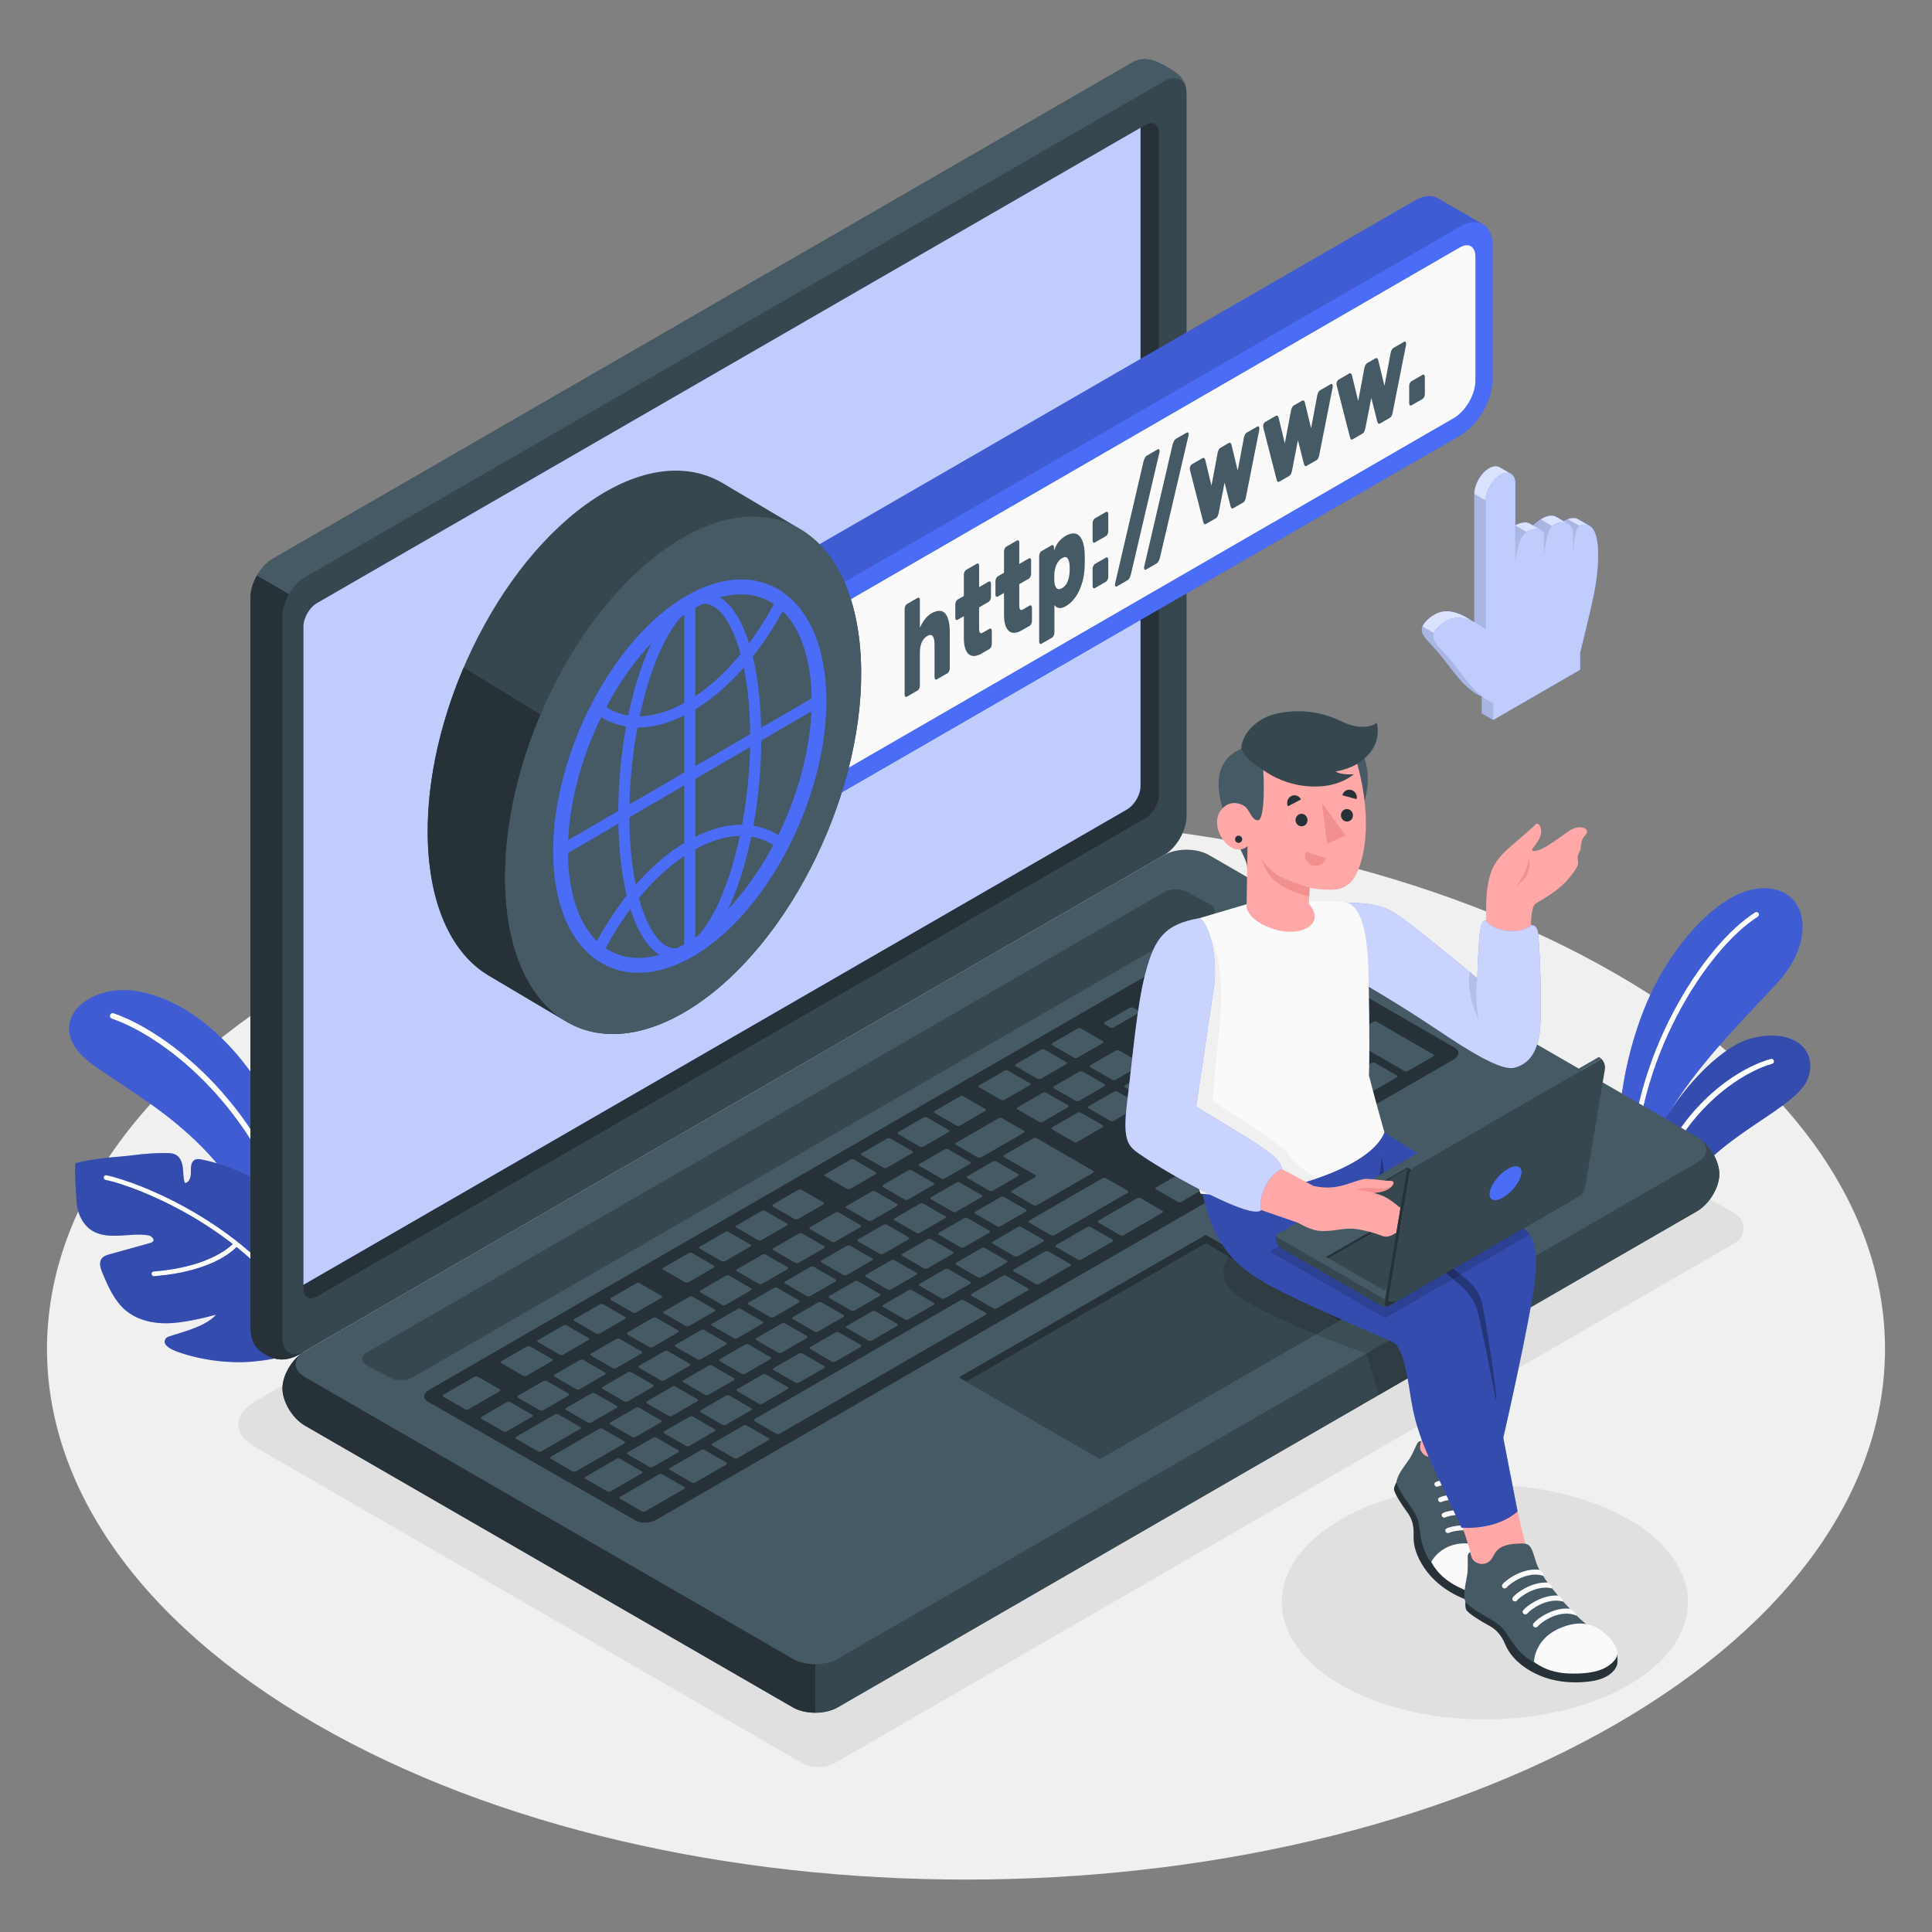 <svg xmlns="http://www.w3.org/2000/svg" xmlns:xlink="http://www.w3.org/1999/xlink" version="1.1" x="0px" y="0px" viewBox="0 0 500 500" style="enable-background:new 0 0 500 500;" xml:space="preserve">
<rect x="0" y="0" width="500" height="500" fill="#808080" stroke="none"/>
<g id="Floor">
	<path id="Floor_7_" style="fill:#f0f0f0;" d="M81.822,446.215c-92.882-53.626-92.882-140.57,0-194.196   c92.882-53.625,243.475-53.625,336.357,0c92.882,53.625,92.882,140.57,0,194.196S174.704,499.841,81.822,446.215z"/>
</g>
<g id="Shadows">
	<path id="Shadow_11_" style="fill:#E0E0E0;" d="M207.673,456.335L65.869,374.408c-5.532-3.194-5.532-8.421,0-11.615   l229.604-132.659c2.278-1.315,6.005-1.315,8.283,0l145.284,83.945c2.921,1.688,2.92,5.905-0.002,7.592L215.956,456.335   C213.678,457.651,209.951,457.651,207.673,456.335z"/>
	<ellipse id="Shadow_14_" style="fill:#E0E0E0;" cx="384.289" cy="414.637" rx="52.556" ry="30.343"/>
</g>
<g id="Plants">
	<g id="Plants_11_">
		<g id="XMLID_28954_">
			<g id="XMLID_28958_">
				<path id="XMLID_28960_" style="fill:#4a6cf7;" d="M80.507,326.806c0,0-0.299-21.347-9.169-38.774      c-8.87-17.427-22.279-29.088-35.635-31.492c-13.355-2.405-25.461,8.899-11.904,18.837c13.557,9.938,38.283,21.165,46.893,54.147      L80.507,326.806z"/>
				<path id="XMLID_28959_" style="opacity:0.15;" d="M80.507,326.806c0,0-0.299-21.347-9.169-38.774      c-8.87-17.427-22.279-29.088-35.635-31.492c-13.355-2.405-25.461,8.899-11.904,18.837c13.557,9.938,38.283,21.165,46.893,54.147      L80.507,326.806z" fill="#000000"/>
			</g>
			<path id="XMLID_28957_" style="fill:#ffffff;" d="M77.106,320.931c0.049-0.004,0.098-0.012,0.146-0.028     c0.383-0.112,0.602-0.514,0.489-0.897c-10.723-36.399-36.314-53.699-48.348-57.761c-0.376-0.131-0.787,0.076-0.916,0.453     c-0.127,0.379,0.075,0.788,0.454,0.915c11.787,3.979,36.868,20.973,47.424,56.8C76.454,320.749,76.773,320.958,77.106,320.931z"/>
		</g>
		<g id="Plant_9_">
			<path style="fill:#4a6cf7;" d="M81.862,346.95c-4.958,2.852-7.801,4.696-16.895,5.463c-5.425,0.457-12.767-0.312-19.098-2.594     c-1.687-0.608-4.296-1.939-2.83-3.563c0.758-0.839,9.678-2.255,12.868-6.008c-3.735,0.998-8.646,2.133-12.51,2.217     c-3.865,0.084-7.885-0.842-10.851-3.322c-2.944-2.462-4.536-6.138-6.027-9.674c-0.509-1.207-0.992-2.687-0.21-3.739     c0.497-0.668,1.359-0.931,2.161-1.155c3.378-0.941,6.757-1.881,10.135-2.822c2.205-0.47,0.649-1.927-0.186-2.051     c-1.447-0.215-2.832-0.21-3.674-0.165c-3.87,0.207-8.144,0.936-11.303-1.309c-1.891-1.344-3.006-3.569-3.48-5.84     c-0.167-0.8-0.833-11.244-0.373-11.369c2.515-0.685,5.15-1.05,7.733-1.346c2.451-0.281,4.84-0.395,7.281-0.724     c2.757-0.372,5.539-0.555,8.32-0.546c0.944,0.003,1.941,0.043,2.74,0.547c1.097,0.692,1.532,2.075,1.672,3.365     c0.14,1.289,0.073,2.625,0.521,3.842c1.188-0.103,1.576-1.646,1.545-2.838c-0.031-1.192-0.008-2.678,1.068-3.192     c0.546-0.261,1.188-0.156,1.78-0.035c3.777,0.774,7.461,1.999,10.948,3.641c1.595,0.751,3.189,1.62,4.337,2.959     c1.695,1.976,2.196,4.717,2.211,7.321c0.015,2.603-0.389,5.205-0.219,7.803c2.037-1.819,4.871-7.351,5.093-10.072     c4.38,2.816,6.976,8.621,7.792,16.557c0.538,5.236,0.406,12.134-0.322,17.443C82.065,345.93,82.024,346.857,81.862,346.95z"/>
			<path style="opacity:0.3;" d="M81.862,346.95c-4.958,2.852-7.801,4.696-16.895,5.463c-5.425,0.457-12.767-0.312-19.098-2.594     c-1.687-0.608-4.296-1.939-2.83-3.563c0.758-0.839,9.678-2.255,12.868-6.008c-3.735,0.998-8.646,2.133-12.51,2.217     c-3.865,0.084-7.885-0.842-10.851-3.322c-2.944-2.462-4.536-6.138-6.027-9.674c-0.509-1.207-0.992-2.687-0.21-3.739     c0.497-0.668,1.359-0.931,2.161-1.155c3.378-0.941,6.757-1.881,10.135-2.822c2.205-0.47,0.649-1.927-0.186-2.051     c-1.447-0.215-2.832-0.21-3.674-0.165c-3.87,0.207-8.144,0.936-11.303-1.309c-1.891-1.344-3.006-3.569-3.48-5.84     c-0.167-0.8-0.833-11.244-0.373-11.369c2.515-0.685,5.15-1.05,7.733-1.346c2.451-0.281,4.84-0.395,7.281-0.724     c2.757-0.372,5.539-0.555,8.32-0.546c0.944,0.003,1.941,0.043,2.74,0.547c1.097,0.692,1.532,2.075,1.672,3.365     c0.14,1.289,0.073,2.625,0.521,3.842c1.188-0.103,1.576-1.646,1.545-2.838c-0.031-1.192-0.008-2.678,1.068-3.192     c0.546-0.261,1.188-0.156,1.78-0.035c3.777,0.774,7.461,1.999,10.948,3.641c1.595,0.751,3.189,1.62,4.337,2.959     c1.695,1.976,2.196,4.717,2.211,7.321c0.015,2.603-0.389,5.205-0.219,7.803c2.037-1.819,4.871-7.351,5.093-10.072     c4.38,2.816,6.976,8.621,7.792,16.557c0.538,5.236,0.406,12.134-0.322,17.443C82.065,345.93,82.024,346.857,81.862,346.95z" fill="#000000"/>
			<g>
				<g>
					<path style="fill:#ffffff;" d="M81.042,345.963c-0.217,0-0.426-0.118-0.533-0.323c-14.186-27.241-45.57-38.721-53.198-40.304       c-0.324-0.067-0.533-0.386-0.466-0.71c0.068-0.324,0.392-0.525,0.71-0.466c7.746,1.607,39.614,13.265,54.019,40.925       c0.153,0.294,0.039,0.656-0.255,0.81C81.23,345.941,81.135,345.963,81.042,345.963z"/>
				</g>
				<g>
					<path style="fill:#ffffff;" d="M39.818,330.266c-0.31,0-0.572-0.238-0.598-0.553c-0.025-0.33,0.222-0.619,0.552-0.646       c15.657-1.229,20.721-7.359,20.771-7.422c0.205-0.26,0.582-0.301,0.842-0.097c0.259,0.206,0.304,0.581,0.1,0.841       c-0.212,0.269-5.37,6.598-21.618,7.875C39.85,330.266,39.833,330.266,39.818,330.266z"/>
				</g>
			</g>
		</g>
	</g>
	<g id="Plants_8_">
		<g id="XMLID_28976_">
			<g id="XMLID_28994_">
				<path style="fill:#4a6cf7;" d="M460.035,254.297c-6.94,7.59-19.67,20.08-27.07,32.14c-0.02,0.03-0.04,0.06-0.05,0.09      c-2.89,4.73-4.96,9.39-5.53,13.66l-0.52,7.71l-3.17-1.83l-0.53-0.31l-1.31-0.75l0,0c-1.877-1.087-3.055-3.075-3.114-5.243      c-0.509-18.801,4.515-34.782,9.375-44.455c6.65-13.21,19.109-26.681,29.94-25.361      C468.125,231.177,469.715,243.717,460.035,254.297z"/>
				<path style="opacity:0.15;" d="M460.035,254.297c-6.94,7.59-19.67,20.08-27.07,32.14c-0.02,0.03-0.04,0.06-0.05,0.09      c-2.89,4.73-4.96,9.39-5.53,13.66l-0.52,7.71l-3.17-1.83l-0.53-0.31l-1.31-0.75l0,0c-1.877-1.087-3.055-3.075-3.114-5.243      c-0.509-18.801,4.515-34.782,9.375-44.455c6.65-13.21,19.109-26.681,29.94-25.361      C468.125,231.177,469.715,243.717,460.035,254.297z" fill="#000000"/>
			</g>
			<path style="fill:#ffffff;" d="M454.925,237.237c-13.26,8.38-32.19,37.59-31.76,68.52l-1.31-0.75     c-0.11-31.12,18.98-60.4,32.37-68.87c0.31-0.2,0.71-0.1,0.9,0.21C455.315,236.647,455.225,237.047,454.925,237.237z"/>
		</g>
		<g id="XMLID_28961_">
			<g id="XMLID_28963_">
				<path style="fill:#4a6cf7;" d="M467.895,279.077c-2.31,6.27-15.49,11.71-25.22,20.76c-2.557,2.383-4.786,4.84-6.673,7.253      c-1.883,2.407-5.251,3.048-7.897,1.517l0,0l-1.16-0.67l-0.08-0.04l-3.17-1.83c1.88-7.08,5.26-13.79,9.22-19.54      c0.01-0.03,0.03-0.06,0.05-0.09c6.44-9.34,14.39-16.09,19.94-17.62C463.815,265.817,470.665,271.547,467.895,279.077z"/>
				<path style="opacity:0.3;" d="M467.895,279.077c-2.31,6.27-15.49,11.71-25.22,20.76c-2.557,2.383-4.786,4.84-6.673,7.253      c-1.883,2.407-5.251,3.048-7.897,1.517l0,0l-1.16-0.67l-0.08-0.04l-3.17-1.83c1.88-7.08,5.26-13.79,9.22-19.54      c0.01-0.03,0.03-0.06,0.05-0.09c6.44-9.34,14.39-16.09,19.94-17.62C463.815,265.817,470.665,271.547,467.895,279.077z" fill="#000000"/>
			</g>
			<path style="fill:#ffffff;" d="M458.625,275.307c-7.97,2.25-23.41,11.97-30.52,33.3l-1.16-0.67     c7.21-21.59,22.56-31.41,31.33-33.88c0.36-0.1,0.7,0.1,0.8,0.45C459.175,274.857,458.975,275.217,458.625,275.307z"/>
		</g>
	</g>
</g>
<g id="Device">
	<g id="Laptop_2_">
		<g>
			<path id="XMLID_28956_" style="fill:#455A64;" d="M73.099,359.309c0,3.47,2.598,7.782,5.801,9.632l126.287,72.926     c3.203,1.849,8.397,1.849,11.601,0l222.376-128.389c3.203-1.849,5.8-6.162,5.801-9.632c0-3.47-2.597-7.783-5.8-9.632     l-126.287-72.926c-3.203-1.85-8.397-1.85-11.601,0L78.899,349.677C75.696,351.526,73.099,355.839,73.099,359.309z"/>
			<path id="XMLID_28955_" style="fill:#37474F;" d="M444.969,303.846c0,3.473-2.6,7.778-5.802,9.629L216.785,441.871     c-1.601,0.915-3.702,1.383-5.792,1.383v-12.562c2.09,0,4.191-0.468,5.792-1.394l222.381-128.385     c2.806-1.617,3.156-4.119,1.052-5.96C442.913,297.048,444.969,300.767,444.969,303.846z"/>
			<path id="XMLID_28953_" style="fill:#263238;" d="M210.99,430.698v12.552c-2.103,0-4.206-0.455-5.8-1.38l-126.292-72.93     c-3.202-1.849-5.8-6.162-5.8-9.631c0-3.255,2.291-7.247,5.211-9.256c-2.599,1.862-2.398,4.595,0.589,6.323l126.292,72.929     C206.783,430.229,208.887,430.698,210.99,430.698z"/>
		</g>
		<g>
			<path id="XMLID_28952_" style="fill:#37474F;" d="M67.658,349.884c-2.835-2-2.841-4.665-2.841-8.364l-0.001-186.876     c0-3.699,2.597-8.197,5.8-10.047L292.992,16.208c3.203-1.85,6.158-0.509,9.164,1.226c3.005,1.735,4.921,3.232,4.921,6.931     v186.876c0,3.699-2.597,8.197-5.801,10.047L78.899,349.677C74.05,352.946,70.744,352.061,67.658,349.884z"/>
			<path style="fill:#263238;" d="M78.899,349.679c-4.848,3.264-8.16,2.381-11.241,0.202c-2.832-1.997-2.841-4.665-2.841-8.361     V154.647c0-1.853,0.653-3.897,1.689-5.712l8.284,4.819c-1.047,1.805-1.69,3.849-1.69,5.692v186.882     C73.101,350.025,75.693,351.522,78.899,349.679z"/>
			<path id="XMLID_28951_" style="fill:#455A64;" d="M307.079,24.36c0-3.692-2.6-5.189-5.803-3.348L78.896,149.407     c-1.601,0.925-3.057,2.516-4.097,4.336l-8.278-4.815h-0.01c1.05-1.82,2.506-3.411,4.108-4.336L292.989,16.207     c3.203-1.851,6.157-0.512,9.163,1.225C305.156,19.169,307.079,20.668,307.079,24.36z"/>
		</g>
		<g>
			<path id="XMLID_28949_" style="fill:#263238;" d="M82.019,156.096l214.4-123.752c1.922-1.11,3.48-0.21,3.48,2.01V205.76     c0,2.22-1.558,4.918-3.48,6.028l-214.4,123.749c-1.922,1.11-3.48,0.21-3.48-2.009V162.124     C78.539,159.904,80.097,157.206,82.019,156.096z"/>
			<path style="fill:#4a6cf7;" d="M82.019,156.096c-1.922,1.11-3.48,3.808-3.48,6.028v170.37l213.139-123.021     c1.922-1.11,3.48-3.808,3.48-6.028V33.072L82.019,156.096z"/>
			<path style="opacity:0.65;fill:#ffffff;" d="M82.019,156.096c-1.922,1.11-3.48,3.808-3.48,6.028v170.37l213.139-123.021     c1.922-1.11,3.48-3.808,3.48-6.028V33.072L82.019,156.096z"/>
		</g>
		<path id="XMLID_28948_" style="fill:#37474F;" d="M94.951,350.019l206.414-119.172c1.602-0.925,4.199-0.925,5.801,0l6.005,3.155    c1.602,0.925,1.602,2.424,0,3.348L106.726,356.504c-1.602,0.925-4.199,0.924-5.801,0l-5.974-3.136    C93.349,352.443,93.349,350.944,94.951,350.019z"/>
		<g id="XMLID_8036_">
			<path id="XMLID_28947_" style="fill:#263238;" d="M111.141,359.646l206.412-119.173c1.602-0.925,3.974-1.054,5.3-0.289     l53.727,31.02c1.325,0.765,1.101,2.135-0.501,3.06L169.906,393.275c-1.602,0.925-3.977,1.058-5.306,0.298l-53.954-30.875     C109.317,361.937,109.539,360.571,111.141,359.646z"/>
			<path id="XMLID_8037_" style="fill:#455A64;" d="M288.295,290.039l6.463-3.731c0.275-0.159,0.315-0.393,0.09-0.523l-5.701-3.291     c-0.225-0.13-0.63-0.106-0.905,0.052l-6.463,3.731c-0.274,0.158-0.314,0.392-0.089,0.522l5.701,3.292     C287.616,290.221,288.021,290.197,288.295,290.039z M279.277,277.37l-6.463,3.731c-0.274,0.159-0.315,0.393-0.09,0.522     l5.701,3.291c0.225,0.13,0.63,0.106,0.904-0.052l6.463-3.732c0.275-0.158,0.316-0.393,0.09-0.522l-5.701-3.292     C279.957,277.188,279.552,277.212,279.277,277.37z M258.397,289.425l-10.937,6.314c-0.274,0.158-0.315,0.392-0.09,0.522     l5.701,3.292c0.225,0.13,0.63,0.106,0.904-0.052l10.937-6.314c0.275-0.158,0.315-0.393,0.09-0.522l-5.7-3.292     C259.077,289.243,258.672,289.266,258.397,289.425z M269.832,282.823l-6.463,3.732c-0.274,0.158-0.315,0.392-0.089,0.522     l5.701,3.292c0.224,0.13,0.63,0.107,0.904-0.052l6.463-3.731c0.275-0.159,0.315-0.393,0.09-0.522l-5.701-3.291     C270.511,282.641,270.106,282.665,269.832,282.823z M244.478,297.461l-6.462,3.731c-0.275,0.159-0.315,0.393-0.09,0.522     l5.701,3.292c0.225,0.13,0.629,0.107,0.904-0.052l6.463-3.732c0.274-0.158,0.314-0.392,0.089-0.522l-5.7-3.292     C245.157,297.28,244.752,297.303,244.478,297.461z M235.032,302.915l-6.463,3.731c-0.275,0.158-0.315,0.392-0.09,0.522     l5.701,3.291c0.225,0.13,0.629,0.107,0.904-0.052l6.463-3.731c0.275-0.159,0.315-0.392,0.09-0.522l-5.701-3.291     C235.711,302.733,235.307,302.756,235.032,302.915z M258.981,317.316l6.463-3.732c0.274-0.158,0.315-0.392,0.089-0.522     l-5.701-3.291c-0.225-0.13-0.63-0.107-0.904,0.052l-6.463,3.731c-0.275,0.159-0.315,0.393-0.09,0.523l5.701,3.291     C258.301,317.498,258.707,317.475,258.981,317.316z M249.536,322.769l6.463-3.731c0.275-0.159,0.315-0.392,0.09-0.522l-5.7-3.291     c-0.225-0.13-0.63-0.107-0.905,0.052l-6.463,3.731c-0.275,0.159-0.315,0.392-0.09,0.522l5.701,3.292     C248.856,322.951,249.261,322.928,249.536,322.769z M240.09,328.223l6.463-3.732c0.275-0.158,0.315-0.392,0.09-0.522     l-5.701-3.292c-0.225-0.13-0.63-0.106-0.904,0.052l-6.463,3.731c-0.275,0.159-0.315,0.392-0.09,0.522l5.701,3.292     C239.411,328.405,239.815,328.381,240.09,328.223z M230.644,333.676l6.463-3.731c0.275-0.158,0.315-0.392,0.09-0.522     l-5.701-3.291c-0.225-0.13-0.63-0.107-0.904,0.052l-6.463,3.731c-0.275,0.158-0.315,0.392-0.09,0.522l5.701,3.291     C229.965,333.858,230.37,333.835,230.644,333.676z M278.85,295.493l6.462-3.732c0.274-0.158,0.315-0.392,0.09-0.522l-5.701-3.292     c-0.224-0.13-0.63-0.106-0.904,0.052l-6.463,3.731c-0.275,0.159-0.315,0.393-0.091,0.522l5.701,3.292     C278.17,295.674,278.575,295.651,278.85,295.493z M268.427,311.863l14.417-8.324c0.275-0.159,0.315-0.392,0.09-0.522     l-14.666-8.468c-0.225-0.13-0.63-0.106-0.904,0.052l-7.457,4.305c-0.275,0.159-0.315,0.392-0.091,0.522l8.152,4.706     c0.225,0.13,0.184,0.364-0.09,0.522l-5.965,3.445c-0.275,0.158-0.315,0.392-0.09,0.522l5.701,3.292     C267.747,312.045,268.153,312.021,268.427,311.863z M225.587,308.368l-6.463,3.732c-0.274,0.158-0.315,0.392-0.089,0.522     l5.701,3.292c0.225,0.13,0.63,0.106,0.904-0.052l6.463-3.731c0.274-0.159,0.315-0.393,0.09-0.522l-5.7-3.292     C226.266,308.187,225.861,308.21,225.587,308.368z M216.141,313.822l-6.463,3.731c-0.275,0.159-0.315,0.393-0.09,0.523     l5.701,3.292c0.225,0.13,0.63,0.106,0.904-0.052l6.463-3.731c0.275-0.158,0.315-0.393,0.09-0.522l-5.701-3.291     C216.82,313.64,216.415,313.664,216.141,313.822z M163.621,371.903c0.225,0.13,0.63,0.106,0.904-0.052l6.463-3.732     c0.274-0.158,0.315-0.393,0.09-0.522l-5.701-3.291c-0.225-0.13-0.63-0.106-0.905,0.052l-6.462,3.731     c-0.275,0.159-0.315,0.392-0.09,0.522L163.621,371.903z M140.576,357.449l-6.463,3.731c-0.275,0.159-0.315,0.392-0.09,0.522     l5.701,3.291c0.225,0.13,0.63,0.107,0.904-0.052l6.463-3.731c0.275-0.159,0.315-0.392,0.09-0.522l-5.701-3.291     C141.255,357.268,140.85,357.29,140.576,357.449z M152.169,368.161c0.225,0.13,0.63,0.107,0.904-0.052l6.463-3.732     c0.274-0.158,0.315-0.392,0.09-0.522l-5.701-3.292c-0.225-0.13-0.63-0.106-0.905,0.052l-6.463,3.731     c-0.275,0.159-0.315,0.392-0.09,0.522L152.169,368.161z M178.462,374.157l6.463-3.731c0.275-0.159,0.315-0.392,0.09-0.522     l-5.701-3.292c-0.225-0.129-0.63-0.106-0.905,0.052l-6.463,3.731c-0.274,0.158-0.315,0.392-0.09,0.522l5.701,3.291     C177.782,374.338,178.187,374.316,178.462,374.157z M168.112,379.662c0.224,0.13,0.63,0.107,0.904-0.052l6.463-3.732     c0.274-0.158,0.315-0.392,0.09-0.522l-5.701-3.292c-0.225-0.13-0.63-0.107-0.904,0.052l-6.463,3.732     c-0.274,0.158-0.314,0.392-0.089,0.522L168.112,379.662z M150.021,351.996l-6.463,3.731c-0.275,0.159-0.315,0.392-0.09,0.522     l5.701,3.292c0.225,0.13,0.63,0.107,0.904-0.052l6.463-3.732c0.275-0.158,0.315-0.392,0.09-0.522l-5.701-3.291     C150.701,351.814,150.296,351.837,150.021,351.996z M197.249,324.729l-6.463,3.731c-0.274,0.159-0.315,0.392-0.09,0.522     l5.701,3.292c0.225,0.13,0.63,0.107,0.904-0.052l6.463-3.732c0.275-0.158,0.315-0.392,0.09-0.522l-5.701-3.292     C197.929,324.547,197.524,324.57,197.249,324.729z M159.467,346.543l-6.463,3.731c-0.275,0.158-0.315,0.393-0.09,0.522     l5.701,3.292c0.225,0.13,0.63,0.107,0.904-0.052l6.463-3.731c0.275-0.159,0.315-0.392,0.09-0.522l-5.7-3.292     C160.146,346.361,159.742,346.384,159.467,346.543z M206.695,319.275l-6.463,3.732c-0.275,0.158-0.315,0.392-0.089,0.522     l5.701,3.292c0.225,0.13,0.629,0.107,0.904-0.052l6.463-3.731c0.275-0.159,0.315-0.392,0.09-0.522l-5.701-3.292     C207.374,319.093,206.969,319.117,206.695,319.275z M187.804,330.182l-6.463,3.731c-0.275,0.158-0.315,0.392-0.09,0.522     l5.701,3.291c0.224,0.13,0.63,0.107,0.904-0.052l6.462-3.731c0.275-0.158,0.315-0.392,0.09-0.522l-5.701-3.291     C188.483,330.001,188.078,330.023,187.804,330.182z M178.358,335.635l-6.463,3.732c-0.275,0.158-0.315,0.392-0.09,0.522     l5.701,3.292c0.225,0.13,0.63,0.106,0.904-0.052l6.463-3.731c0.274-0.159,0.315-0.393,0.09-0.523l-5.701-3.291     C179.038,335.454,178.632,335.477,178.358,335.635z M168.913,341.089l-6.463,3.731c-0.275,0.159-0.315,0.393-0.09,0.522     l5.701,3.292c0.225,0.13,0.63,0.106,0.904-0.052l6.463-3.732c0.274-0.158,0.314-0.392,0.089-0.522l-5.701-3.291     C169.592,340.907,169.187,340.931,168.913,341.089z M211.753,344.584l6.463-3.732c0.275-0.158,0.315-0.393,0.09-0.522     l-5.701-3.291c-0.225-0.13-0.63-0.106-0.904,0.052l-6.463,3.731c-0.275,0.159-0.314,0.393-0.089,0.523l5.7,3.291     C211.074,344.766,211.478,344.742,211.753,344.584z M300.157,265.315l-6.463,3.731c-0.275,0.158-0.314,0.392-0.09,0.522     l5.701,3.291c0.225,0.13,0.63,0.106,0.904-0.052l6.463-3.731c0.275-0.159,0.315-0.392,0.09-0.522l-5.701-3.292     C300.837,265.133,300.432,265.156,300.157,265.315z M288.723,271.917l-6.463,3.731c-0.275,0.158-0.315,0.392-0.09,0.522     l5.701,3.292c0.225,0.13,0.63,0.106,0.904-0.052l6.463-3.731c0.275-0.159,0.315-0.393,0.09-0.522l-5.701-3.292     C289.402,271.735,288.997,271.758,288.723,271.917z M309.602,259.862l-6.462,3.731c-0.274,0.158-0.315,0.392-0.09,0.522     l5.701,3.291c0.225,0.13,0.63,0.107,0.904-0.052l6.463-3.731c0.275-0.159,0.315-0.393,0.09-0.522l-5.701-3.292     C310.282,259.68,309.878,259.703,309.602,259.862z M256.976,308.121l6.463-3.731c0.275-0.159,0.315-0.392,0.09-0.523l-5.7-3.292     c-0.225-0.13-0.63-0.106-0.904,0.052l-6.463,3.731c-0.275,0.158-0.314,0.392-0.09,0.522l5.701,3.291     C256.296,308.303,256.701,308.28,256.976,308.121z M319.953,254.356c-0.225-0.13-0.63-0.107-0.905,0.051l-6.462,3.731     c-0.275,0.159-0.315,0.392-0.09,0.522l5.701,3.292c0.224,0.13,0.63,0.107,0.904-0.052l6.463-3.732     c0.275-0.158,0.315-0.392,0.09-0.522L319.953,254.356z M221.199,339.13l6.463-3.731c0.275-0.159,0.315-0.392,0.09-0.522     l-5.701-3.292c-0.225-0.13-0.63-0.107-0.904,0.052l-6.463,3.732c-0.275,0.158-0.315,0.392-0.089,0.522l5.701,3.291     C220.519,339.312,220.924,339.289,221.199,339.13z M337.032,272.253l6.462-3.731c0.275-0.158,0.315-0.393,0.09-0.522     l-5.701-3.291c-0.225-0.13-0.63-0.107-0.904,0.052l-6.463,3.731c-0.274,0.158-0.315,0.393-0.09,0.522l5.701,3.291     C336.352,272.435,336.757,272.412,337.032,272.253z M318.621,272.531l6.463-3.732c0.274-0.158,0.315-0.392,0.089-0.522     l-5.701-3.291c-0.224-0.13-0.63-0.107-0.904,0.052l-6.463,3.731c-0.275,0.159-0.315,0.393-0.09,0.522l5.701,3.291     C317.941,272.713,318.346,272.689,318.621,272.531z M328.918,259.533c-0.224-0.13-0.63-0.107-0.904,0.052l-6.463,3.732     c-0.274,0.158-0.314,0.392-0.089,0.522l5.701,3.291c0.225,0.13,0.63,0.107,0.904-0.051l6.463-3.731     c0.275-0.159,0.315-0.392,0.09-0.522L328.918,259.533z M330.907,258.384l14.666,8.468c0.225,0.13,0.63,0.106,0.904-0.052     l6.463-3.731c0.275-0.159,0.315-0.393,0.09-0.522l-14.667-8.468c-0.225-0.13-0.63-0.106-0.905,0.052l-6.463,3.731     C330.722,258.021,330.682,258.255,330.907,258.384z M309.123,270.492l-6.463,3.731c-0.275,0.158-0.315,0.392-0.09,0.522     l5.701,3.291c0.225,0.13,0.63,0.107,0.904-0.052l6.463-3.731c0.274-0.159,0.315-0.393,0.09-0.522l-5.701-3.292     C309.802,270.31,309.397,270.333,309.123,270.492z M238.032,311.535l-6.463,3.732c-0.275,0.159-0.315,0.392-0.09,0.522     l5.701,3.291c0.225,0.13,0.63,0.107,0.904-0.052l6.463-3.731c0.275-0.159,0.315-0.392,0.09-0.522l-5.701-3.292     C238.711,311.353,238.307,311.377,238.032,311.535z M326.682,277.759c0.224,0.13,0.63,0.106,0.904-0.052l6.463-3.731     c0.274-0.159,0.315-0.392,0.09-0.522l-5.701-3.292c-0.224-0.13-0.63-0.106-0.904,0.052l-6.463,3.732     c-0.275,0.158-0.315,0.392-0.09,0.522L326.682,277.759z M247.477,306.082l-6.462,3.731c-0.275,0.159-0.315,0.392-0.09,0.522     l5.701,3.292c0.225,0.13,0.63,0.107,0.904-0.052l6.463-3.732c0.275-0.158,0.315-0.392,0.09-0.522l-5.701-3.292     C248.157,305.9,247.752,305.924,247.477,306.082z M173.066,366.449c0.225,0.13,0.63,0.106,0.905-0.052l6.463-3.731     c0.274-0.159,0.314-0.392,0.089-0.522l-5.701-3.292c-0.225-0.13-0.63-0.107-0.904,0.052l-6.463,3.732     c-0.275,0.158-0.315,0.392-0.09,0.522L173.066,366.449z M162.467,355.163l-6.463,3.732c-0.274,0.158-0.315,0.392-0.09,0.522     l5.701,3.291c0.225,0.13,0.63,0.106,0.904-0.052l6.463-3.731c0.275-0.159,0.315-0.392,0.09-0.522l-5.7-3.291     C163.146,354.981,162.741,355.005,162.467,355.163z M183.416,360.944l6.463-3.731c0.275-0.158,0.315-0.392,0.09-0.522     l-5.701-3.291c-0.225-0.13-0.63-0.107-0.905,0.052l-6.463,3.731c-0.274,0.158-0.315,0.392-0.09,0.522l5.701,3.291     C182.737,361.125,183.141,361.102,183.416,360.944z M192.861,355.491l6.463-3.731c0.275-0.159,0.315-0.392,0.09-0.522     l-5.701-3.292c-0.224-0.13-0.63-0.107-0.904,0.052l-6.463,3.731c-0.274,0.159-0.315,0.393-0.09,0.522l5.701,3.291     C192.182,355.672,192.587,355.648,192.861,355.491z M202.307,350.037l6.463-3.731c0.275-0.159,0.315-0.392,0.09-0.523     l-5.701-3.291c-0.225-0.129-0.63-0.106-0.905,0.053l-6.462,3.731c-0.275,0.158-0.315,0.393-0.09,0.522l5.7,3.292     C201.628,350.219,202.033,350.196,202.307,350.037z M171.912,349.71l-6.462,3.731c-0.275,0.159-0.315,0.392-0.09,0.522     l5.701,3.291c0.225,0.13,0.63,0.107,0.904-0.052l6.463-3.731c0.275-0.158,0.315-0.393,0.09-0.522l-5.701-3.291     C172.592,349.528,172.187,349.551,171.912,349.71z M181.358,344.256l-6.463,3.731c-0.275,0.159-0.315,0.392-0.09,0.522     l5.701,3.292c0.225,0.13,0.63,0.106,0.904-0.052l6.463-3.732c0.274-0.158,0.315-0.392,0.09-0.522l-5.701-3.291     C182.038,344.074,181.632,344.098,181.358,344.256z M219.141,322.443l-6.463,3.731c-0.275,0.159-0.315,0.393-0.089,0.523     l5.7,3.291c0.225,0.13,0.63,0.107,0.905-0.052l6.462-3.731c0.275-0.158,0.315-0.393,0.09-0.523l-5.701-3.291     C219.82,322.261,219.415,322.284,219.141,322.443z M209.695,327.896l-6.463,3.731c-0.274,0.158-0.315,0.393-0.09,0.522     l5.701,3.292c0.225,0.13,0.63,0.106,0.904-0.052l6.463-3.731c0.275-0.159,0.315-0.393,0.09-0.523l-5.701-3.291     C210.374,327.714,209.97,327.737,209.695,327.896z M228.586,316.989l-6.463,3.731c-0.275,0.159-0.315,0.392-0.09,0.522l5.7,3.292     c0.225,0.13,0.63,0.106,0.905-0.052l6.463-3.732c0.275-0.158,0.314-0.392,0.089-0.522l-5.701-3.292     C229.266,316.807,228.861,316.831,228.586,316.989z M190.804,338.802l-6.463,3.732c-0.275,0.158-0.315,0.393-0.09,0.522     l5.701,3.291c0.225,0.13,0.63,0.107,0.904-0.052l6.462-3.731c0.275-0.159,0.315-0.393,0.09-0.522l-5.701-3.291     C191.483,338.621,191.078,338.644,190.804,338.802z M200.249,333.349l-6.463,3.731c-0.274,0.159-0.315,0.392-0.09,0.522     l5.701,3.292c0.224,0.13,0.63,0.107,0.904-0.052l6.463-3.732c0.275-0.158,0.315-0.392,0.09-0.522l-5.701-3.292     C200.929,333.168,200.523,333.191,200.249,333.349z M187.907,368.703l6.463-3.731c0.275-0.158,0.315-0.392,0.09-0.522     l-5.701-3.291c-0.225-0.13-0.629-0.107-0.904,0.052l-6.463,3.731c-0.275,0.159-0.315,0.392-0.09,0.522l5.701,3.292     C187.228,368.885,187.633,368.862,187.907,368.703z M137.736,366.142l-5.701-3.291c-0.225-0.13-0.63-0.106-0.904,0.052     l-6.463,3.732c-0.274,0.158-0.315,0.392-0.09,0.522l5.7,3.292c0.225,0.13,0.63,0.106,0.905-0.052l6.463-3.731     C137.92,366.506,137.96,366.272,137.736,366.142z M150.18,369.309l-5.701-3.291c-0.225-0.13-0.629-0.107-0.904,0.052l-9.943,5.74     c-0.275,0.158-0.315,0.392-0.09,0.522l5.701,3.291c0.225,0.13,0.629,0.107,0.904-0.052l9.943-5.74     C150.365,369.673,150.405,369.439,150.18,369.309z M129.342,359.574l-5.701-3.291c-0.225-0.13-0.63-0.107-0.904,0.052     l-7.954,4.592c-0.274,0.158-0.315,0.393-0.09,0.522l5.7,3.291c0.225,0.13,0.631,0.106,0.904-0.052l7.955-4.592     C129.527,359.939,129.567,359.704,129.342,359.574z M135.441,356.054c0.224,0.13,0.63,0.106,0.904-0.052l6.463-3.732     c0.275-0.158,0.315-0.392,0.09-0.522l-5.701-3.292c-0.224-0.13-0.63-0.106-0.905,0.052l-6.462,3.731     c-0.275,0.159-0.315,0.393-0.09,0.522L135.441,356.054z M161.632,373.051l-5.701-3.292c-0.225-0.129-0.63-0.106-0.904,0.053     l-12.429,7.175c-0.275,0.159-0.315,0.392-0.09,0.522l5.7,3.292c0.225,0.13,0.63,0.106,0.904-0.052l12.429-7.176     C161.817,373.414,161.857,373.181,161.632,373.051z M166.124,380.81l-5.701-3.291c-0.224-0.13-0.63-0.107-0.904,0.051     l-7.954,4.593c-0.275,0.159-0.315,0.393-0.09,0.522l5.701,3.292c0.225,0.13,0.63,0.106,0.904-0.052l7.954-4.592     C166.308,381.174,166.348,380.94,166.124,380.81z M205.67,315.507c0.224,0.13,0.629,0.107,0.904-0.051l6.463-3.732     c0.275-0.158,0.315-0.392,0.09-0.522l-5.7-3.291c-0.225-0.13-0.63-0.107-0.905,0.052l-6.462,3.731     c-0.275,0.159-0.315,0.392-0.09,0.522L205.67,315.507z M186.778,326.414c0.225,0.13,0.63,0.106,0.904-0.052l6.463-3.732     c0.274-0.158,0.314-0.392,0.089-0.522l-5.7-3.291c-0.225-0.13-0.63-0.107-0.904,0.052l-6.463,3.731     c-0.275,0.159-0.315,0.392-0.09,0.523L186.778,326.414z M144.886,350.6c0.225,0.13,0.63,0.107,0.904-0.052l6.463-3.731     c0.274-0.158,0.315-0.393,0.09-0.522l-5.701-3.292c-0.225-0.129-0.63-0.106-0.904,0.052l-6.463,3.731     c-0.274,0.158-0.315,0.392-0.09,0.522L144.886,350.6z M196.224,320.96c0.225,0.13,0.63,0.107,0.904-0.052l6.463-3.731     c0.274-0.158,0.315-0.392,0.09-0.522l-5.701-3.291c-0.225-0.129-0.629-0.107-0.904,0.052l-6.463,3.731     c-0.275,0.158-0.315,0.392-0.09,0.522L196.224,320.96z M177.333,331.868c0.225,0.129,0.63,0.106,0.905-0.053l6.462-3.731     c0.275-0.158,0.315-0.392,0.09-0.522l-5.7-3.291c-0.225-0.13-0.63-0.107-0.905,0.052l-6.463,3.731     c-0.275,0.159-0.314,0.393-0.09,0.522L177.333,331.868z M171.377,381.547c-0.226-0.13-0.63-0.107-0.905,0.052l-9.943,5.74     c-0.275,0.158-0.315,0.392-0.09,0.522l5.701,3.291c0.225,0.13,0.63,0.107,0.904-0.052l9.943-5.74     c0.275-0.158,0.314-0.392,0.089-0.522L171.377,381.547z M163.777,339.694c0.225,0.13,0.63,0.106,0.904-0.052l6.463-3.731     c0.275-0.159,0.314-0.393,0.09-0.523l-5.701-3.292c-0.225-0.13-0.63-0.106-0.905,0.052l-6.463,3.731     c-0.275,0.158-0.315,0.392-0.09,0.522L163.777,339.694z M154.332,345.147c0.225,0.13,0.63,0.107,0.904-0.052l6.463-3.732     c0.274-0.158,0.315-0.393,0.09-0.522l-5.701-3.291c-0.225-0.13-0.63-0.106-0.904,0.052l-6.463,3.731     c-0.274,0.159-0.314,0.392-0.089,0.522L154.332,345.147z M346.369,280.515c-0.225-0.13-0.63-0.107-0.904,0.052l-15.908,9.185     c-0.275,0.158-0.315,0.392-0.091,0.523l5.702,3.291c0.224,0.13,0.629,0.107,0.904-0.052l15.908-9.185     c0.274-0.158,0.315-0.392,0.09-0.522L346.369,280.515z M325.489,292.57c-0.225-0.13-0.629-0.107-0.904,0.052l-6.463,3.731     c-0.275,0.159-0.315,0.392-0.09,0.522l5.7,3.291c0.225,0.129,0.63,0.106,0.905-0.052l6.463-3.731     c0.275-0.158,0.315-0.392,0.09-0.522L325.489,292.57z M197.353,363.25l6.463-3.731c0.274-0.159,0.314-0.393,0.089-0.522     l-5.7-3.292c-0.225-0.13-0.63-0.107-0.904,0.052l-6.463,3.731c-0.275,0.159-0.315,0.392-0.09,0.522l5.701,3.292     C196.674,363.432,197.079,363.408,197.353,363.25z M306.598,303.477c-0.225-0.13-0.63-0.106-0.904,0.052l-6.463,3.731     c-0.275,0.159-0.315,0.392-0.09,0.522l5.701,3.291c0.225,0.13,0.63,0.107,0.904-0.052l6.463-3.732     c0.275-0.158,0.315-0.392,0.09-0.522L306.598,303.477z M355.815,275.061c-0.225-0.13-0.63-0.107-0.904,0.052l-6.463,3.732     c-0.274,0.158-0.315,0.393-0.09,0.522l5.7,3.291c0.225,0.13,0.63,0.107,0.904-0.052l6.463-3.731     c0.275-0.159,0.315-0.392,0.09-0.522L355.815,275.061z M370.962,272.9l-14.667-8.468c-0.225-0.13-0.63-0.107-0.904,0.052     l-6.463,3.732c-0.275,0.158-0.315,0.392-0.09,0.522l14.666,8.468c0.225,0.13,0.63,0.106,0.904-0.052l6.463-3.732     C371.146,273.263,371.186,273.029,370.962,272.9z M271.302,323.855c-0.225-0.13-0.63-0.107-0.904,0.052l-7.954,4.592     c-0.275,0.158-0.315,0.392-0.09,0.522l5.701,3.291c0.225,0.13,0.63,0.107,0.904-0.052l7.954-4.592     c0.275-0.158,0.315-0.393,0.09-0.522L271.302,323.855z M295.164,310.078c-0.225-0.13-0.63-0.106-0.904,0.052l-9.943,5.741     c-0.274,0.158-0.314,0.392-0.09,0.522l5.701,3.291c0.225,0.13,0.63,0.106,0.904-0.052l9.943-5.741     c0.275-0.158,0.315-0.392,0.09-0.522L295.164,310.078z M249.428,336.484c-0.225-0.13-0.63-0.107-0.904,0.052l-53.194,30.712     c-0.275,0.158-0.315,0.392-0.09,0.522l5.701,3.292c0.225,0.13,0.63,0.107,0.904-0.052l53.194-30.711     c0.275-0.159,0.315-0.393,0.09-0.523L249.428,336.484z M193.251,368.918c-0.225-0.13-0.63-0.107-0.904,0.052l-7.955,4.592     c-0.275,0.158-0.315,0.392-0.09,0.522l5.701,3.292c0.225,0.129,0.63,0.106,0.904-0.053l7.955-4.593     c0.274-0.158,0.314-0.392,0.089-0.521L193.251,368.918z M260.364,330.17c-0.225-0.13-0.629-0.107-0.904,0.052l-7.954,4.592     c-0.275,0.159-0.315,0.392-0.09,0.522l5.701,3.291c0.224,0.131,0.63,0.107,0.904-0.051l7.954-4.593     c0.275-0.158,0.315-0.392,0.089-0.522L260.364,330.17z M182.314,375.232c-0.225-0.13-0.63-0.106-0.904,0.052l-7.954,4.592     c-0.275,0.159-0.315,0.392-0.09,0.522l5.7,3.292c0.225,0.13,0.63,0.107,0.904-0.052l7.954-4.592     c0.275-0.159,0.315-0.392,0.09-0.523L182.314,375.232z M282.238,317.541c-0.225-0.13-0.629-0.107-0.904,0.052l-7.955,4.592     c-0.274,0.158-0.315,0.392-0.09,0.522l5.701,3.292c0.224,0.13,0.63,0.107,0.904-0.052l7.954-4.592     c0.275-0.158,0.315-0.392,0.09-0.522L282.238,317.541z M316.044,298.023c-0.225-0.13-0.63-0.106-0.905,0.052l-6.463,3.731     c-0.275,0.158-0.314,0.392-0.089,0.522l5.701,3.292c0.225,0.13,0.63,0.106,0.904-0.052l6.463-3.731     c0.275-0.159,0.315-0.392,0.09-0.523L316.044,298.023z M336.552,282.883l6.463-3.731c0.275-0.159,0.315-0.392,0.09-0.522     l-5.701-3.291c-0.225-0.13-0.63-0.107-0.904,0.052l-6.463,3.731c-0.274,0.158-0.315,0.392-0.09,0.522l5.701,3.291     C335.872,283.065,336.278,283.042,336.552,282.883z M297.741,284.586l6.463-3.731c0.275-0.158,0.315-0.392,0.09-0.522     l-5.701-3.291c-0.225-0.13-0.63-0.107-0.904,0.052l-6.463,3.731c-0.275,0.159-0.315,0.392-0.09,0.522l5.7,3.291     C297.061,284.767,297.466,284.744,297.741,284.586z M272.918,319.622l18.891-10.907c0.275-0.159,0.315-0.392,0.09-0.522     l-5.701-3.292c-0.225-0.129-0.629-0.107-0.904,0.052l-18.891,10.907c-0.275,0.158-0.315,0.392-0.09,0.522l5.701,3.291     C272.239,319.804,272.643,319.781,272.918,319.622z M326.202,288.388c0.224,0.13,0.63,0.107,0.904-0.052l6.463-3.731     c0.275-0.159,0.315-0.392,0.09-0.523l-5.701-3.292c-0.225-0.13-0.63-0.106-0.904,0.052l-6.463,3.732     c-0.274,0.158-0.314,0.392-0.09,0.522L326.202,288.388z M318.141,283.161l6.463-3.732c0.274-0.158,0.315-0.392,0.09-0.522     l-5.701-3.292c-0.225-0.13-0.63-0.107-0.904,0.052l-6.463,3.731c-0.275,0.159-0.315,0.392-0.09,0.522l5.701,3.292     C317.461,283.342,317.866,283.319,318.141,283.161z M263.472,325.076l6.463-3.732c0.275-0.159,0.315-0.392,0.09-0.522     l-5.701-3.292c-0.225-0.13-0.63-0.107-0.904,0.052l-6.463,3.732c-0.275,0.158-0.315,0.392-0.09,0.522l5.701,3.292     C262.793,325.258,263.198,325.234,263.472,325.076z M305.322,300.444c0.225,0.13,0.63,0.106,0.905-0.052l6.463-3.732     c0.275-0.158,0.315-0.392,0.09-0.522l-5.701-3.292c-0.225-0.13-0.63-0.107-0.904,0.052l-6.463,3.731     c-0.275,0.159-0.315,0.392-0.09,0.522L305.322,300.444z M216.245,352.343l6.463-3.732c0.274-0.158,0.314-0.392,0.09-0.522     l-5.701-3.291c-0.225-0.13-0.63-0.107-0.904,0.052l-6.463,3.731c-0.275,0.159-0.314,0.392-0.09,0.522l5.701,3.292     C215.565,352.525,215.97,352.501,216.245,352.343z M225.69,346.889l6.463-3.731c0.275-0.159,0.315-0.392,0.09-0.522l-5.701-3.292     c-0.225-0.129-0.629-0.106-0.904,0.052l-6.463,3.731c-0.275,0.158-0.315,0.392-0.09,0.522l5.701,3.291     C225.011,347.071,225.415,347.048,225.69,346.889z M206.799,357.796l6.463-3.731c0.275-0.158,0.315-0.393,0.09-0.522     l-5.701-3.291c-0.225-0.13-0.63-0.107-0.904,0.052l-6.463,3.731c-0.275,0.158-0.315,0.392-0.09,0.522l5.701,3.292     C206.12,357.978,206.524,357.955,206.799,357.796z M244.581,335.983l6.462-3.731c0.275-0.159,0.315-0.393,0.09-0.522     l-5.701-3.291c-0.225-0.13-0.63-0.106-0.905,0.052l-6.463,3.732c-0.274,0.158-0.315,0.392-0.09,0.522l5.701,3.292     C243.902,336.164,244.307,336.141,244.581,335.983z M235.136,341.436l6.463-3.731c0.275-0.158,0.315-0.392,0.09-0.522     l-5.701-3.291c-0.225-0.13-0.63-0.107-0.905,0.052l-6.463,3.731c-0.274,0.159-0.315,0.393-0.09,0.522l5.701,3.292     C234.456,341.617,234.861,341.595,235.136,341.436z M254.027,330.529l6.463-3.731c0.274-0.158,0.315-0.392,0.09-0.522     l-5.701-3.291c-0.225-0.13-0.63-0.107-0.904,0.052l-6.463,3.731c-0.274,0.158-0.315,0.392-0.089,0.522l5.7,3.292     C253.347,330.711,253.752,330.688,254.027,330.529z M306.22,255.039c0.225,0.13,0.63,0.107,0.905-0.052l6.463-3.732     c0.275-0.158,0.314-0.392,0.089-0.522l-1.517-0.877c-0.225-0.13-0.63-0.106-0.905,0.052l-6.463,3.732     c-0.273,0.158-0.314,0.392-0.089,0.522L306.22,255.039z M259.096,284.661c0.225,0.13,0.63,0.107,0.904-0.052l6.463-3.731     c0.274-0.159,0.315-0.393,0.09-0.522l-5.701-3.291c-0.225-0.131-0.63-0.107-0.904,0.051l-6.463,3.732     c-0.275,0.158-0.315,0.392-0.09,0.522L259.096,284.661z M277.987,273.755c0.224,0.13,0.63,0.106,0.904-0.052l6.463-3.731     c0.275-0.159,0.315-0.392,0.091-0.523l-5.701-3.291c-0.225-0.13-0.63-0.106-0.904,0.052l-6.463,3.731     c-0.274,0.158-0.315,0.393-0.09,0.522L277.987,273.755z M247.562,291.321c0.225,0.13,0.629,0.107,0.904-0.052l6.463-3.731     c0.274-0.158,0.314-0.392,0.09-0.522l-5.701-3.292c-0.225-0.129-0.63-0.106-0.904,0.053l-6.463,3.731     c-0.275,0.158-0.315,0.392-0.09,0.522L247.562,291.321z M268.541,279.208c0.224,0.13,0.63,0.107,0.905-0.052l6.463-3.732     c0.274-0.158,0.315-0.392,0.089-0.522l-5.701-3.291c-0.224-0.13-0.629-0.107-0.904,0.052l-6.463,3.731     c-0.275,0.159-0.315,0.392-0.09,0.522L268.541,279.208z M228.67,302.228c0.225,0.129,0.63,0.106,0.905-0.053l6.463-3.731     c0.275-0.158,0.315-0.392,0.09-0.523l-5.701-3.291c-0.225-0.13-0.63-0.107-0.904,0.052l-6.463,3.731     c-0.275,0.159-0.314,0.393-0.09,0.522L228.67,302.228z M238.116,296.774c0.225,0.13,0.63,0.106,0.904-0.052l6.463-3.731     c0.274-0.158,0.314-0.392,0.089-0.522l-5.7-3.292c-0.225-0.13-0.63-0.106-0.904,0.052l-6.463,3.731     c-0.275,0.159-0.315,0.392-0.09,0.522L238.116,296.774z M287.329,265.946c0.225,0.13,0.63,0.106,0.905-0.052l6.463-3.732     c0.274-0.158,0.315-0.392,0.09-0.521l-1.518-0.876c-0.225-0.13-0.63-0.107-0.904,0.051l-6.463,3.732     c-0.275,0.158-0.315,0.392-0.09,0.522L287.329,265.946z M315.666,249.585c0.225,0.13,0.63,0.107,0.905-0.051l6.463-3.732     c0.275-0.159,0.315-0.392,0.09-0.522l-1.517-0.877c-0.225-0.129-0.63-0.106-0.904,0.052l-6.463,3.731     c-0.274,0.158-0.315,0.393-0.09,0.523L315.666,249.585z M327.642,256.499c0.225,0.13,0.63,0.107,0.905-0.052l6.463-3.731     c0.275-0.159,0.315-0.392,0.09-0.522l-5.701-3.292c-0.224-0.13-0.63-0.107-0.904,0.052l-6.463,3.732     c-0.275,0.158-0.315,0.392-0.09,0.522L327.642,256.499z M345.997,277.43l6.463-3.732c0.275-0.158,0.315-0.392,0.09-0.522     l-5.701-3.292c-0.224-0.13-0.63-0.106-0.905,0.052l-6.463,3.731c-0.274,0.159-0.315,0.392-0.09,0.522l5.7,3.292     C345.318,277.612,345.723,277.588,345.997,277.43z M296.775,260.492c0.225,0.13,0.63,0.107,0.904-0.052l6.463-3.731     c0.275-0.158,0.315-0.393,0.09-0.522l-1.518-0.876c-0.225-0.13-0.63-0.107-0.904,0.052l-6.463,3.731     c-0.274,0.159-0.315,0.392-0.09,0.522L296.775,260.492z M219.225,307.681c0.225,0.13,0.63,0.107,0.904-0.052l6.463-3.731     c0.275-0.159,0.315-0.392,0.09-0.522l-5.701-3.291c-0.225-0.13-0.63-0.107-0.904,0.052l-6.463,3.732     c-0.274,0.158-0.315,0.392-0.089,0.522L219.225,307.681z"/>
		</g>
		<g>
			<polygon id="XMLID_8035_" style="fill:#263238;" points="248.145,356.458 249.47,357.223 284.667,377.54 347.261,341.401      348.564,340.658 312.042,319.577    "/>
			<polygon style="fill:#37474F;" points="346.677,341.738 312.042,321.756 250.053,357.559 284.667,377.54    "/>
		</g>
	</g>
</g>
<g id="Browser">
	<g id="Www">
		<g id="www">
			<g>
				<path style="fill:#4a6cf7;" d="M386.217,63.423c0-2.635-0.919-4.491-2.408-5.366c-1.507-0.886-10.229-5.917-11.746-6.781      c-1.503-0.856-3.573-0.725-5.858,0.594L202.95,146.126l0,54.03l11.698,6.753l163.256-94.255      c4.591-2.651,8.313-9.098,8.313-14.399L386.217,63.423z"/>
				<path style="opacity:0.15;" d="M386.217,63.423c0-2.635-0.919-4.491-2.408-5.366c-1.507-0.886-10.229-5.917-11.746-6.781      c-1.503-0.856-3.573-0.725-5.858,0.594L202.95,146.126l0,54.03l11.698,6.753l163.256-94.255      c4.591-2.651,8.313-9.098,8.313-14.399L386.217,63.423z" fill="#000000"/>
				<path style="fill:#4a6cf7;" d="M377.904,58.624c4.591-2.651,8.313-0.502,8.313,4.8l0,34.832c0,5.302-3.722,11.748-8.313,14.399      l-163.256,94.255l0-54.03L377.904,58.624z"/>
				<path style="fill:#fafafa;" d="M376.228,108.204c3.082-1.78,5.604-6.147,5.604-9.706l0-32.177c0-2.536-1.797-3.574-3.994-2.306      l-159.904,92.387v43.26L376.228,108.204z"/>
			</g>
			<g>
				<path style="fill:#455A64;" d="M245.805,172.976c0,0.248-0.059,0.495-0.176,0.741c-0.117,0.249-0.256,0.419-0.417,0.512      l-2.762,1.595c-0.161,0.093-0.3,0.083-0.417-0.03c-0.116-0.111-0.175-0.291-0.175-0.539v-8.54c0-0.967-0.153-1.655-0.46-2.063      c-0.308-0.406-0.789-0.422-1.447-0.041c-0.658,0.379-1.137,0.949-1.437,1.705c-0.299,0.76-0.449,1.622-0.449,2.589v8.54      c0,0.248-0.059,0.495-0.176,0.742c-0.116,0.248-0.255,0.418-0.416,0.511l-2.763,1.595c-0.161,0.094-0.3,0.084-0.416-0.029      c-0.118-0.112-0.176-0.291-0.176-0.539V157.58c0-0.248,0.058-0.495,0.176-0.742c0.116-0.248,0.255-0.418,0.416-0.512      l2.763-1.595c0.161-0.093,0.3-0.082,0.416,0.03c0.117,0.112,0.176,0.292,0.176,0.539v7.189c0.248-0.615,0.636-1.295,1.162-2.037      c0.526-0.743,1.132-1.311,1.819-1.709c0.701-0.404,1.345-0.625,1.93-0.658c0.584-0.033,1.085,0.145,1.502,0.534      c0.416,0.39,0.741,1.001,0.975,1.833c0.234,0.832,0.352,1.913,0.352,3.24V172.976z"/>
				<path style="fill:#455A64;" d="M253.389,162.656c0,0.518,0.073,0.875,0.219,1.071c0.146,0.196,0.388,0.198,0.725,0.004      l1.753-1.013c0.161-0.092,0.3-0.082,0.417,0.029c0.116,0.113,0.175,0.293,0.175,0.541v3.408c0,0.248-0.059,0.495-0.175,0.742      c-0.117,0.248-0.256,0.418-0.417,0.512l-2.082,1.201c-0.688,0.398-1.313,0.605-1.875,0.627s-1.041-0.141-1.436-0.487      c-0.394-0.346-0.701-0.866-0.92-1.561c-0.219-0.694-0.329-1.559-0.329-2.595v-5.672l-1.622,0.938      c-0.161,0.093-0.3,0.084-0.417-0.029c-0.116-0.112-0.175-0.293-0.175-0.541v-3.408c0-0.248,0.059-0.495,0.175-0.742      c0.117-0.247,0.256-0.418,0.417-0.512l1.622-0.936v-5.502c0-0.248,0.059-0.495,0.175-0.742c0.117-0.247,0.256-0.418,0.417-0.512      l2.763-1.594c0.16-0.094,0.299-0.082,0.417,0.029c0.116,0.112,0.175,0.293,0.175,0.539v5.502l2.478-1.43      c0.16-0.093,0.299-0.082,0.417,0.029c0.116,0.113,0.175,0.293,0.175,0.54v3.409c0,0.248-0.059,0.496-0.175,0.742      c-0.118,0.249-0.257,0.418-0.417,0.511l-2.478,1.431V162.656z"/>
				<path style="fill:#455A64;" d="M263.781,156.656c0,0.518,0.072,0.875,0.219,1.072c0.147,0.196,0.388,0.197,0.725,0.004      l1.753-1.013c0.16-0.093,0.299-0.083,0.417,0.028c0.116,0.113,0.175,0.294,0.175,0.541v3.409c0,0.248-0.059,0.495-0.175,0.741      c-0.118,0.249-0.257,0.419-0.417,0.512l-2.082,1.202c-0.688,0.397-1.313,0.605-1.875,0.626      c-0.563,0.021-1.041-0.141-1.436-0.486c-0.394-0.346-0.701-0.866-0.92-1.561c-0.219-0.695-0.329-1.561-0.329-2.596v-5.671      l-1.622,0.936c-0.161,0.094-0.3,0.084-0.417-0.029c-0.116-0.111-0.175-0.292-0.175-0.54v-3.409c0-0.247,0.059-0.494,0.175-0.742      c0.117-0.246,0.256-0.418,0.417-0.511l1.622-0.936v-5.502c0-0.247,0.059-0.494,0.175-0.742c0.117-0.246,0.256-0.418,0.417-0.511      l2.763-1.595c0.16-0.093,0.299-0.082,0.417,0.029c0.116,0.113,0.175,0.293,0.175,0.54v5.502l2.478-1.431      c0.16-0.092,0.299-0.082,0.417,0.03c0.116,0.112,0.175,0.292,0.175,0.54v3.408c0,0.248-0.059,0.496-0.175,0.743      c-0.118,0.249-0.257,0.417-0.417,0.511l-2.478,1.43V156.656z"/>
				<path style="fill:#455A64;" d="M275.816,156.897c-0.423,0.245-0.796,0.393-1.117,0.443c-0.322,0.051-0.6,0.042-0.833-0.025      c-0.234-0.068-0.432-0.173-0.593-0.316c-0.16-0.143-0.292-0.287-0.394-0.431v7.189c0,0.247-0.06,0.495-0.176,0.742      c-0.117,0.248-0.256,0.418-0.416,0.511l-2.764,1.596c-0.16,0.092-0.299,0.082-0.416-0.031c-0.117-0.111-0.176-0.291-0.176-0.539      v-22.143c0-0.246,0.059-0.494,0.176-0.742c0.117-0.246,0.256-0.418,0.416-0.51l2.653-1.532c0.16-0.093,0.3-0.082,0.417,0.03      c0.116,0.111,0.175,0.292,0.175,0.539v0.776c0.131-0.3,0.275-0.619,0.428-0.954c0.153-0.338,0.343-0.666,0.569-0.988      c0.227-0.322,0.505-0.64,0.833-0.953c0.329-0.315,0.735-0.609,1.217-0.889c0.658-0.379,1.279-0.586,1.864-0.621      c0.585-0.033,1.097,0.145,1.534,0.533c0.439,0.387,0.793,0.988,1.063,1.799c0.271,0.811,0.42,1.873,0.449,3.183      c0.015,0.329,0.022,0.781,0.022,1.354c0,0.574-0.008,1.033-0.022,1.38c-0.029,1.345-0.179,2.579-0.449,3.703      c-0.271,1.124-0.624,2.132-1.063,3.026c-0.438,0.895-0.949,1.668-1.534,2.32C277.095,156,276.474,156.518,275.816,156.897z       M276.803,148.158c0.043-0.654,0.043-1.285,0-1.89c-0.044-0.762-0.212-1.351-0.505-1.769c-0.292-0.415-0.781-0.426-1.468-0.029      c-0.322,0.186-0.6,0.426-0.833,0.718c-0.234,0.292-0.429,0.613-0.581,0.96c-0.154,0.348-0.274,0.703-0.362,1.07      c-0.088,0.365-0.147,0.725-0.175,1.079c-0.03,0.354-0.044,0.757-0.044,1.207c0,0.45,0.014,0.835,0.044,1.155      c0.028,0.321,0.087,0.613,0.175,0.879c0.088,0.264,0.208,0.48,0.362,0.65c0.152,0.171,0.347,0.268,0.581,0.289      c0.233,0.023,0.511-0.059,0.833-0.244c0.686-0.396,1.176-0.972,1.468-1.725C276.592,149.756,276.76,148.972,276.803,148.158z"/>
				<path style="fill:#455A64;" d="M286.821,137.481c0,0.248-0.059,0.495-0.175,0.742c-0.117,0.248-0.256,0.418-0.417,0.512      l-2.871,1.657c-0.162,0.093-0.301,0.083-0.417-0.03c-0.117-0.111-0.175-0.291-0.175-0.539v-4.422      c0-0.247,0.058-0.494,0.175-0.742c0.116-0.248,0.255-0.418,0.417-0.511l2.871-1.657c0.161-0.094,0.3-0.084,0.417,0.028      c0.116,0.113,0.175,0.294,0.175,0.54V137.481z M286.821,149.295c0,0.248-0.059,0.494-0.175,0.741      c-0.117,0.249-0.256,0.419-0.417,0.511l-2.871,1.658c-0.162,0.094-0.301,0.084-0.417-0.029c-0.117-0.113-0.175-0.292-0.175-0.54      v-4.422c0-0.247,0.058-0.495,0.175-0.743c0.116-0.246,0.255-0.416,0.417-0.51l2.871-1.658c0.161-0.092,0.3-0.082,0.417,0.029      c0.116,0.113,0.175,0.293,0.175,0.541V149.295z"/>
				<path style="fill:#455A64;" d="M295.942,119.422c0.072-0.289,0.183-0.582,0.328-0.881c0.146-0.298,0.358-0.527,0.637-0.688      l2.718-1.569c0.131-0.076,0.244-0.068,0.34,0.023c0.095,0.092,0.143,0.238,0.143,0.441c0,0.09-0.015,0.199-0.044,0.329      l-7.388,31.571c-0.06,0.258-0.162,0.543-0.307,0.853c-0.146,0.309-0.366,0.548-0.658,0.717l-2.675,1.544      c-0.132,0.076-0.245,0.068-0.34-0.022c-0.096-0.091-0.143-0.239-0.143-0.441c0-0.09,0.015-0.2,0.044-0.33L295.942,119.422z"/>
				<path style="fill:#455A64;" d="M303.462,115.08c0.073-0.289,0.183-0.582,0.329-0.881c0.146-0.298,0.357-0.527,0.636-0.688      l2.719-1.569c0.131-0.076,0.244-0.068,0.34,0.023c0.095,0.092,0.142,0.238,0.142,0.442c0,0.09-0.014,0.199-0.044,0.329      l-7.387,31.571c-0.06,0.258-0.162,0.543-0.308,0.853c-0.146,0.31-0.366,0.548-0.657,0.717l-2.676,1.544      c-0.131,0.076-0.244,0.068-0.339-0.022c-0.096-0.091-0.143-0.239-0.143-0.441c0-0.09,0.014-0.2,0.044-0.33L303.462,115.08z"/>
				<path style="fill:#455A64;" d="M317.953,114.68c0.219-0.126,0.387-0.132,0.504-0.02c0.116,0.111,0.197,0.246,0.241,0.4      l1.622,6.726l1.623-8.599c0.043-0.205,0.123-0.432,0.241-0.68c0.116-0.247,0.284-0.436,0.504-0.562l2.718-1.569      c0.147-0.084,0.271-0.077,0.373,0.021c0.103,0.099,0.153,0.261,0.153,0.485c0,0.09-0.007,0.184-0.021,0.282l-3.486,17.641      c-0.044,0.227-0.12,0.463-0.229,0.705c-0.11,0.244-0.274,0.43-0.494,0.557l-2.499,1.442c-0.219,0.126-0.38,0.13-0.482,0.008      c-0.102-0.12-0.183-0.266-0.241-0.435l-1.557-6.188l-1.556,7.986c-0.059,0.235-0.14,0.474-0.241,0.712      c-0.102,0.24-0.264,0.423-0.483,0.55l-2.499,1.442c-0.219,0.127-0.383,0.132-0.493,0.015c-0.109-0.116-0.185-0.264-0.229-0.44      l-3.486-13.615c-0.015-0.082-0.022-0.167-0.022-0.257c0-0.225,0.052-0.446,0.154-0.663c0.102-0.216,0.226-0.367,0.372-0.451      l2.719-1.57c0.22-0.126,0.387-0.132,0.505-0.02c0.116,0.111,0.196,0.246,0.24,0.4l1.622,6.726l1.623-8.599      c0.044-0.205,0.124-0.432,0.241-0.68c0.117-0.247,0.285-0.436,0.504-0.562L317.953,114.68z"/>
				<path style="fill:#455A64;" d="M336.938,103.719c0.22-0.127,0.387-0.133,0.504-0.021c0.117,0.112,0.197,0.247,0.241,0.401      l1.622,6.725l1.623-8.599c0.043-0.204,0.124-0.432,0.241-0.679c0.117-0.248,0.285-0.436,0.504-0.563l2.719-1.568      c0.146-0.085,0.271-0.078,0.373,0.021c0.102,0.099,0.152,0.261,0.152,0.485c0,0.09-0.007,0.184-0.02,0.282l-3.486,17.641      c-0.044,0.228-0.121,0.464-0.23,0.706c-0.109,0.244-0.273,0.429-0.493,0.556l-2.5,1.442c-0.219,0.127-0.379,0.13-0.481,0.008      c-0.103-0.12-0.183-0.266-0.241-0.434l-1.557-6.189l-1.557,7.986c-0.059,0.236-0.14,0.475-0.241,0.713      c-0.102,0.24-0.263,0.422-0.483,0.549l-2.499,1.443c-0.22,0.127-0.384,0.131-0.493,0.014c-0.11-0.115-0.187-0.264-0.23-0.439      l-3.486-13.615c-0.014-0.082-0.021-0.168-0.021-0.258c0-0.225,0.052-0.445,0.154-0.662c0.101-0.217,0.226-0.367,0.372-0.451      l2.719-1.57c0.219-0.127,0.387-0.133,0.504-0.021s0.197,0.247,0.241,0.401l1.622,6.725l1.623-8.599      c0.044-0.205,0.123-0.432,0.241-0.679c0.116-0.248,0.284-0.436,0.504-0.563L336.938,103.719z"/>
				<path style="fill:#455A64;" d="M355.925,92.758c0.219-0.127,0.387-0.133,0.504-0.021c0.116,0.113,0.197,0.247,0.241,0.401      l1.622,6.726l1.623-8.6c0.043-0.204,0.123-0.432,0.241-0.679c0.116-0.247,0.284-0.435,0.504-0.562l2.718-1.569      c0.147-0.085,0.271-0.077,0.373,0.021c0.103,0.1,0.153,0.262,0.153,0.486c0,0.09-0.007,0.184-0.022,0.281l-3.486,17.641      c-0.044,0.229-0.12,0.464-0.229,0.707c-0.11,0.244-0.274,0.428-0.494,0.555l-2.499,1.443c-0.219,0.127-0.38,0.129-0.482,0.008      c-0.102-0.121-0.183-0.266-0.241-0.434l-1.557-6.189l-1.556,7.986c-0.059,0.236-0.14,0.475-0.241,0.713      c-0.103,0.239-0.264,0.422-0.483,0.549l-2.499,1.443c-0.219,0.126-0.383,0.131-0.493,0.014c-0.109-0.116-0.186-0.264-0.23-0.44      l-3.486-13.615c-0.015-0.081-0.022-0.167-0.022-0.257c0-0.225,0.052-0.445,0.154-0.663c0.102-0.216,0.226-0.366,0.372-0.451      l2.719-1.569c0.22-0.127,0.387-0.133,0.505-0.021c0.116,0.113,0.196,0.247,0.24,0.401l1.622,6.726l1.623-8.6      c0.044-0.205,0.124-0.432,0.241-0.679c0.117-0.247,0.285-0.435,0.504-0.562L355.925,92.758z"/>
				<path style="fill:#455A64;" d="M368.75,101.993c0,0.248-0.059,0.495-0.176,0.742c-0.116,0.248-0.256,0.418-0.416,0.511      l-2.872,1.658c-0.161,0.093-0.3,0.083-0.417-0.029c-0.117-0.113-0.175-0.292-0.175-0.54v-4.422c0-0.247,0.058-0.495,0.175-0.743      c0.117-0.247,0.256-0.417,0.417-0.51l2.872-1.658c0.16-0.093,0.3-0.083,0.416,0.029c0.117,0.113,0.176,0.293,0.176,0.54V101.993      z"/>
			</g>
		</g>
		<g id="World">
			<g id="Check_1_">
				<g id="Circle_1_">
					<path id="XMLID_306_" style="fill:#37474F;" d="M207.444,137.153l0.002-0.004l-0.078-0.048       c-0.003-0.002-0.005-0.003-0.008-0.005l-20.006-11.877c-0.006-0.004-0.012-0.007-0.018-0.011l-0.11-0.067l-0.002,0.005       c-8.811-5.312-20.569-4.475-33.215,3.782c-25.406,16.588-44.765,56.823-43.24,89.867c0.76,16.47,6.567,28.042,15.345,33.455       l-0.002,0.003l0.078,0.047c0.003,0.002,0.007,0.004,0.01,0.006l20.01,11.88c0.003,0.001,0.005,0.003,0.008,0.005l0.093,0.056       l0.002-0.004c8.814,5.327,20.581,4.495,33.238-3.769c25.405-16.588,44.765-56.823,43.24-89.867       C222.029,154.137,216.222,142.566,207.444,137.153z"/>
					<path id="XMLID_302_" style="fill:#263238;" d="M145.566,263.778l-19.362-11.473c-0.014,0-0.014,0-0.014,0l-0.085-0.06       c-8.774-5.426-14.578-16.997-15.336-33.445c-0.68-14.737,2.802-30.895,9.102-45.739l0.127-0.326l19.886,12.202       c-6.315,14.845-9.783,31.003-9.103,45.74C131.525,246.794,137.102,258.216,145.566,263.778z"/>
					<path id="XMLID_297_" style="fill:#455A64;" d="M179.548,260.474c25.405-16.588,44.765-56.823,43.24-89.867       c-1.524-33.043-23.356-46.383-48.762-29.794c-25.406,16.588-44.765,56.823-43.24,89.866       C132.312,263.723,154.143,277.062,179.548,260.474z"/>
				</g>
			</g>
			<g>
				<g>
					<path style="fill:#4a6cf7;" d="M165.21,251.748c-3.398,0-6.596-0.822-9.471-2.475c-8.003-4.604-12.594-15.157-12.594-28.957       c0-25.387,15.434-55.018,34.403-66.054c8.626-5.019,17.055-5.664,23.732-1.823c8.003,4.602,12.594,15.157,12.594,28.957       c0,25.386-15.434,55.018-34.402,66.054C174.559,250.308,169.709,251.748,165.21,251.748z M191.805,153.799       c-3.829,0-8.025,1.264-12.332,3.77c-17.922,10.425-32.501,38.573-32.501,62.747c0,12.394,3.891,21.739,10.675,25.642       c5.442,3.128,12.511,2.487,19.902-1.814c17.921-10.426,32.5-38.574,32.5-62.747c0-12.394-3.891-21.739-10.675-25.642       C197.102,154.447,194.548,153.799,191.805,153.799z"/>
				</g>
				<g>
					<g>
						<path style="fill:#4a6cf7;" d="M165.205,188.268c-4.206,0-8.078-1.31-11.423-3.93l1.77-2.258        c5.845,4.58,13.743,4.382,22.237-0.562c8.802-5.121,17.073-14.605,23.288-26.705l2.553,1.311        c-6.464,12.582-15.128,22.481-24.398,27.875C174.342,186.843,169.592,188.268,165.205,188.268z"/>
					</g>
					<g>
						<path style="fill:#4a6cf7;" d="M155.944,246.897l-2.553-1.311c6.462-12.581,15.127-22.48,24.397-27.874        c9.581-5.572,18.617-5.691,25.449-0.34l-1.77,2.258c-5.846-4.578-13.743-4.378-22.236,0.563        C170.428,225.313,162.158,234.797,155.944,246.897z"/>
					</g>
				</g>
				<g>
					<path style="fill:#4a6cf7;" d="M174.807,248.325c-1.329,0-2.632-0.357-3.874-1.072c-6.742-3.878-10.93-17.851-10.93-36.466       c0-25.663,7.813-50.31,17.786-56.112c2.823-1.642,5.69-1.719,8.3-0.218c6.741,3.878,10.929,17.851,10.929,36.467       c0,25.662-7.813,50.31-17.785,56.112C177.755,247.895,176.265,248.325,174.807,248.325z M182.207,156.254       c-0.955,0-1.942,0.3-2.975,0.901c-8.868,5.158-16.36,29.719-16.36,53.632c0,19.701,4.767,31.262,9.49,33.979       c1.714,0.986,3.49,0.917,5.427-0.21c8.868-5.158,16.359-29.719,16.359-53.632c0-19.702-4.767-31.263-9.49-33.979       C183.858,156.485,183.045,156.254,182.207,156.254z"/>
				</g>
				<g>
					<rect x="177.076" y="155.915" style="fill:#4a6cf7;" width="2.869" height="89.881"/>
				</g>
				<g>
					
						<rect x="139.81" y="199.421" transform="matrix(0.864 -0.503 0.503 0.864 -76.799 117.033)" style="fill:#4a6cf7;" width="77.4" height="2.87"/>
				</g>
			</g>
		</g>
	</g>
</g>
<g id="Cursor_1_">
	<g id="Cursor">
		<g>
			<path style="fill:#4a6cf7;" d="M412.591,137.483c-0.333-0.693-0.746-1.13-1.194-1.392l0.008-0.001l0-0.001l-2.981-1.721l0,0.008     c-1.297-0.745-2.881-0.008-3.72,0.507l-1.86-1.074v0c-2.258-1.363-5.395,1.488-6.098,2.173l-0.804-0.464l0,0.001     c-1.062-0.64-2.507-0.236-3.788,0.412v-10.836c0-1.188-0.408-2.028-1.068-2.441l0.003-0.002l-0.031-0.018     c-0.017-0.01-0.033-0.02-0.05-0.029l-2.925-1.691c-0.002-0.001-0.004-0.003-0.007-0.004l-0.021-0.012l-0.001,0.002     c-0.69-0.385-1.636-0.323-2.68,0.28c-2.113,1.22-3.826,4.187-3.826,6.626v33.192c-0.152-0.074-0.304-0.145-0.456-0.212     c-2.615-1.842-5.359-2.938-7.783-2.507c-2.313,0.411-4.379,2.381-4.979,3.439c-1.266,2.231,0.822,3.63,3.512,6.706     c2.665,3.048,5.017,6.719,7.445,8.984c2.428,2.265,4.188,2.854,4.188,2.854v4.342l2.954,1.706l22.48-12.979v-4.342     c0,0,2.79-11.121,3.681-15.769C413.482,148.574,414.305,141.047,412.591,137.483z"/>
			<path style="opacity:0.8;fill:#ffffff;" d="M412.591,137.483c-0.333-0.693-0.746-1.13-1.194-1.392l0.008-0.001l0-0.001     l-2.981-1.721l0,0.008c-1.297-0.745-2.881-0.008-3.72,0.507l-1.86-1.074v0c-2.258-1.363-5.395,1.488-6.098,2.173l-0.804-0.464     l0,0.001c-1.062-0.64-2.507-0.236-3.788,0.412v-10.836c0-1.188-0.408-2.028-1.068-2.441l0.003-0.002l-0.031-0.018     c-0.017-0.01-0.033-0.02-0.05-0.029l-2.925-1.691c-0.002-0.001-0.004-0.003-0.007-0.004l-0.021-0.012l-0.001,0.002     c-0.69-0.385-1.636-0.323-2.68,0.28c-2.113,1.22-3.826,4.187-3.826,6.626v33.192c-0.152-0.074-0.304-0.145-0.456-0.212     c-2.615-1.842-5.359-2.938-7.783-2.507c-2.313,0.411-4.379,2.381-4.979,3.439c-1.266,2.231,0.822,3.63,3.512,6.706     c2.665,3.048,5.017,6.719,7.445,8.984c2.428,2.265,4.188,2.854,4.188,2.854v4.342l2.954,1.706l22.48-12.979v-4.342     c0,0,2.79-11.121,3.681-15.769C413.482,148.574,414.305,141.047,412.591,137.483z"/>
		</g>
		<path style="opacity:0.2;fill:#4a6cf7;" d="M392.157,135.968v3.676c0,0,0,0,0.007-0.007c0.117-0.103,1.385-1.2,2.887-1.975    L392.157,135.968z M405.736,134.37c-0.398,0.158-0.754,0.343-1.029,0.514l0.953,0.555c0.528,0.274,1.015,0.768,1.413,1.55    c0,0,0.734-0.59,1.701-0.953L405.736,134.37z M398.741,134.405c-0.94,0.59-1.694,1.282-1.996,1.577l1.948,1.132    c0.034,0.021,0.075,0.034,0.11,0.062c0.281,0.144,0.535,0.363,0.754,0.658c0,0,0,0,0.007-0.007    c0.089-0.089,0.933-0.953,2.071-1.68L398.741,134.405z M381.548,127.807V161c0.987,0.48,1.982,1.104,2.956,1.824v-33.309    L381.548,127.807z M392.143,135.962l0.014,0.007v-0.034L392.143,135.962z M382.24,179.112c-2.428-2.263-4.78-5.932-7.441-8.984    c-2.524-2.887-4.526-4.3-3.703-6.309l-2.956-1.708c-0.823,2.009,1.173,3.422,3.703,6.316c2.668,3.045,5.013,6.714,7.441,8.984    c2.435,2.263,4.19,2.853,4.19,2.853v4.341l2.956,1.708v-4.341C386.431,181.972,384.668,181.382,382.24,179.112z"/>
		<path style="opacity:0.1;" d="M392.157,135.968v3.676c0,0,0,0,0.007-0.007c0.117-0.103,1.385-1.2,2.887-1.975L392.157,135.968z     M405.736,134.37c-0.398,0.158-0.754,0.343-1.029,0.514l0.953,0.555c0.528,0.274,1.015,0.768,1.413,1.55    c0,0,0.734-0.59,1.701-0.953L405.736,134.37z M398.741,134.405c-0.94,0.59-1.694,1.282-1.996,1.577l1.948,1.132    c0.034,0.021,0.075,0.034,0.11,0.062c0.281,0.144,0.535,0.363,0.754,0.658c0,0,0,0,0.007-0.007    c0.089-0.089,0.933-0.953,2.071-1.68L398.741,134.405z M381.548,127.807V161c0.987,0.48,1.982,1.104,2.956,1.824v-33.309    L381.548,127.807z M392.143,135.962l0.014,0.007v-0.034L392.143,135.962z M382.24,179.112c-2.428-2.263-4.78-5.932-7.441-8.984    c-2.524-2.887-4.526-4.3-3.703-6.309l-2.956-1.708c-0.823,2.009,1.173,3.422,3.703,6.316c2.668,3.045,5.013,6.714,7.441,8.984    c2.435,2.263,4.19,2.853,4.19,2.853v4.341l2.956,1.708v-4.341C386.431,181.972,384.668,181.382,382.24,179.112z" fill="#000000"/>
		<g>
			<path id="XMLID_8048_" style="fill:#4a6cf7;" d="M386.43,186.311v-4.342c0,0-1.76-0.589-4.188-2.854     c-2.428-2.265-4.78-5.936-7.445-8.984c-2.689-3.076-4.777-4.475-3.512-6.706c0.6-1.057,2.666-3.027,4.979-3.439     c2.565-0.456,5.489,0.796,8.239,2.835v-33.309c0-2.44,1.713-5.406,3.826-6.626l0,0c2.113-1.22,3.826-0.231,3.826,2.209v14.548     c0,0,5.272-4.682,7.402-1.811c0,0,5.179-5.426,7.517-0.843c0,0,3.803-3.071,5.517,0.493c1.715,3.564,0.891,11.091,0,15.738     c-0.891,4.648-3.681,15.769-3.681,15.769v4.342L386.43,186.311z"/>
			<path id="XMLID_272_" style="opacity:0.65;fill:#ffffff;" d="M386.43,186.311v-4.342c0,0-1.76-0.589-4.188-2.854     c-2.428-2.265-4.78-5.936-7.445-8.984c-2.689-3.076-4.777-4.475-3.512-6.706c0.6-1.057,2.666-3.027,4.979-3.439     c2.565-0.456,5.489,0.796,8.239,2.835v-33.309c0-2.44,1.713-5.406,3.826-6.626l0,0c2.113-1.22,3.826-0.231,3.826,2.209v14.548     c0,0,5.272-4.682,7.402-1.811c0,0,5.179-5.426,7.517-0.843c0,0,3.803-3.071,5.517,0.493c1.715,3.564,0.891,11.091,0,15.738     c-0.891,4.648-3.681,15.769-3.681,15.769v4.342L386.43,186.311z"/>
		</g>
		<g id="XMLID_8042_" style="opacity:0.1;">
			<path id="XMLID_8045_" d="M392.155,145.89c0,0,0.48-6.638,2.919-8.217c-0.001,0-0.035,0.01-0.087,0.025     c-1.552,0.81-2.832,1.945-2.832,1.945v-0.125c-0.027,0.083,0,0.125,0,0.125V145.89z" fill="#000000"/>
			<path id="XMLID_8044_" d="M399.557,137.832v6.073c0,0,0.673-6.244,2.073-7.753C400.438,136.912,399.562,137.827,399.557,137.832z     " fill="#000000"/>
			<path id="XMLID_8043_" d="M407.075,136.989L407.075,136.989v6.095c0,0,0.371-6.14,1.693-7.046     C407.806,136.4,407.079,136.986,407.075,136.989z" fill="#000000"/>
		</g>
	</g>
</g>
<g id="Character_1_">
	<g id="Character">
		<path id="Shadow_13_" style="opacity:0.15;" d="M336.526,311.399c-17.271,8.606-25.111,17.649-16.17,23.984    c8.94,6.335,33.271,14.914,33.271,14.914l3.19,10.723l35.345-20.406v-12.139c0,0-21.808-15.035-30.324-17.931    C353.322,307.647,346.648,306.355,336.526,311.399z" fill="#000000"/>
		<g id="Character_7_">
			<g>
				<g>
					<path id="XMLID_29003_" style="fill:#FFA8A7;" d="M385.263,366.131c0,0-5.338,13.084-5.61,18.245       c-0.283,5.378-1.583,7.159-0.672,13.009c0.199,1.274,0.868,3.828,1.035,4.862c0.149,0.921-0.197,1.662-1.382,1.907       c-2.334,0.484-6.21-3.9-8.054-8.67c-1.844-4.77-4.458-15.53-4.621-16.819c-0.157-1.242,0.257-2.788,0.739-3.765       c0.846-1.714,1.072-1.949,1.072-1.949c0.772-2.341,1.143-6.792,1.793-9.871L385.263,366.131z"/>
					<g>
						<path style="fill:#263238;" d="M361.396,383.568c0,0-0.589,1.074-0.625,1.763c-0.056,1.073,2.367,4.607,3.317,5.894        c0.95,1.287,1.88,2.899,1.75,6.113c-0.139,3.435,1.378,6.74,3.595,9.572c2.217,2.832,6.066,5.933,11.731,7.677        c5.665,1.743,7.663-1.095,7.663-1.095s1.757-2.734,0.701-3.854C388.47,408.518,361.396,383.568,361.396,383.568z"/>
						<path id="XMLID_29002_" style="fill:#455A64;" d="M367.771,372.952c-0.172-0.006-0.477-0.055-0.921,0.48        c-0.168,0.202-1.202,2.75-2.059,4.088c-0.918,1.432-3.107,3.877-3.395,6.049c1.311,4.2,5.251,7.122,5.843,11.087        c0.591,3.965,0.658,8.567,6.752,13.42c6.094,4.852,12.359,5.354,14.611,4.069c2.252-1.284,2.046-3.697-1.093-8.292        c-3.332-4.877-5.576-15.444-5.577-15.448c-0.311-1.462-0.472-3.005-0.589-4.494c-0.114-1.447,0.307-2.993,0.42-4.448        c0.053-0.688,0.08-1.428-0.284-2.015c-0.365-0.586-1.04-0.889-1.676-1.159c-1.016-0.431-2.043-0.866-3.13-1.061        c-1.087-0.195-2.254-0.133-3.226,0.391c-0.703,0.378-1.278,0.98-2.015,1.286c-0.989,0.409-2.206,0.192-2.992-0.535        c-1.158-1.071-0.987-2.035-0.81-2.75C367.609,373.599,367.771,372.952,367.771,372.952z"/>
						<path style="fill:#fafafa;" d="M370.429,404.185c0,0,2.361-4.801,8.831-4.776c6.47,0.025,8.709,3.317,9.694,5.253        c1.172,2.306,2.394,6.485-0.277,7.684c-2.885,1.296-6.225,0.895-11.48-1.739C371.943,407.974,370.429,404.185,370.429,404.185        z"/>
						<g>
							<path style="fill:#fafafa;" d="M371.608,384.695c0.183,0.087,0.402,0.093,0.59-0.003c1-0.509,6.288-1.616,9.368,1.242         c0.399-0.32,0.318-0.905-0.193-1.729c-3.605-2.289-8.61-1.267-9.817-0.651c-0.316,0.161-0.428,0.547-0.251,0.86         C371.377,384.542,371.484,384.636,371.608,384.695z"/>
							<path style="fill:#fafafa;" d="M382.231,389.705c0.222-0.573-0.056-1.457-0.374-1.778c-3.555-1.929-8.206-0.965-9.363-0.376         c-0.316,0.161-0.427,0.546-0.251,0.86c0.072,0.127,0.178,0.222,0.302,0.281c0.183,0.088,0.402,0.093,0.591-0.003         C374.108,388.196,379.124,387.152,382.231,389.705z"/>
							<path style="fill:#fafafa;" d="M384.87,398.448c0.028-0.791-0.255-1.576-0.827-2.342c-3.591-2.165-8.481-1.165-9.671-0.558         c-0.316,0.161-0.428,0.547-0.251,0.86c0.072,0.127,0.178,0.222,0.302,0.281c0.183,0.087,0.402,0.093,0.59-0.003         C376.069,396.149,381.899,394.95,384.87,398.448z"/>
							<path style="fill:#fafafa;" d="M373.484,392.692c0.183,0.087,0.402,0.093,0.59-0.003c0.989-0.504,6.168-1.582,9.262,1.153         c0.141-0.6-0.028-1.244-0.54-1.916c-3.557-1.93-8.207-0.965-9.363-0.375c-0.316,0.161-0.428,0.547-0.251,0.86         C373.254,392.538,373.361,392.632,373.484,392.692z"/>
						</g>
					</g>
				</g>
				<g id="XMLID_28999_">
					<path id="XMLID_29001_" style="fill:#FFA8A7;" d="M391.013,382.199c0,0,2.646,15.959,5.588,22.151       c2.942,6.192,4.454,9.182,8.507,13.867c0.883,1.02,2.893,2.916,3.614,3.741c0.643,0.735,0.747,1.584-0.168,2.458       c-1.803,1.724-9.444,2.133-13.726-1.078c-4.282-3.21-8.182-10.048-10.735-12.632c-0.96-0.971-1.863-1.963-2.722-3.017       c-0.828-1.016-0.601-1.981-0.675-3.118c-0.036-0.55,0.044-2.051,0.044-2.051c-0.585-2.687-2.171-6.904-3.013-9.523       L391.013,382.199z"/>
					<g>
						<path style="fill:#263238;" d="M379.231,414.579c0,0-0.078,1.28,0.196,1.947c0.427,1.04,4.298,3.302,5.772,4.096        c1.474,0.793,3.074,1.904,4.387,5.003c1.402,3.312,4.314,5.763,7.678,7.453c3.363,1.689,8.39,2.905,14.53,2.025        c6.139-0.881,6.762-4.459,6.762-4.459s0.441-3.372-1.059-3.96C415.996,426.095,379.231,414.579,379.231,414.579z"/>
						<path id="XMLID_29000_" style="fill:#455A64;" d="M380.521,401.686c-0.166,0.071-0.476,0.16-0.657,0.865        c-0.069,0.267,0.091,3.139-0.123,4.788c-0.229,1.764-1.208,5.056-0.511,7.24c3.117,3.388,8.151,4.394,10.482,7.882        c2.331,3.488,4.45,7.813,12.384,9.683c7.934,1.87,14.086-0.454,15.644-2.676c1.557-2.221,0.284-4.412-4.738-7.358        c-5.331-3.127-12.175-12.123-12.178-12.127c-0.947-1.245-1.789-2.633-2.565-3.99c-0.755-1.319-1.046-2.97-1.589-4.397        c-0.257-0.675-0.562-1.387-1.169-1.779c-0.607-0.392-1.382-0.377-2.104-0.348c-1.154,0.046-2.32,0.094-3.435,0.395        c-1.115,0.301-2.192,0.881-2.878,1.811c-0.496,0.672-0.771,1.498-1.333,2.117c-0.753,0.829-2.002,1.167-3.07,0.83        c-1.574-0.496-1.843-1.484-1.995-2.241C380.658,402.37,380.521,401.686,380.521,401.686z"/>
						<path style="fill:#fafafa;" d="M396.989,430.054c0,0,0.09-5.597,6.223-8.464c6.134-2.867,9.723-0.752,11.52,0.641        c2.139,1.658,5.162,5.067,3.171,7.395c-2.151,2.514-5.491,3.628-11.64,3.482C400.113,432.963,396.989,430.054,396.989,430.054        z"/>
						<g>
							<path style="fill:#fafafa;" d="M389.398,411.084c0.212,0.001,0.422-0.091,0.557-0.267c0.719-0.929,5.228-4.338,9.42-3.009         c0.234-0.481-0.104-0.999-0.955-1.55c-4.434-0.556-8.714,2.647-9.58,3.768c-0.227,0.294-0.161,0.709,0.147,0.926         C389.111,411.042,389.254,411.084,389.398,411.084z"/>
							<path style="fill:#fafafa;" d="M401.689,411.08c-0.046-0.641-0.704-1.354-1.147-1.516c-4.226-0.238-8.196,2.753-9.028,3.827         c-0.227,0.294-0.161,0.707,0.147,0.926c0.125,0.088,0.268,0.13,0.411,0.131c0.213,0.001,0.422-0.091,0.558-0.266         C393.327,413.28,397.608,410.052,401.689,411.08z"/>
							<path style="fill:#fafafa;" d="M408.091,418.174c-0.327-0.761-0.946-1.378-1.829-1.846c-4.365-0.445-8.546,2.686-9.401,3.792         c-0.227,0.294-0.161,0.709,0.147,0.926c0.125,0.088,0.268,0.13,0.412,0.131c0.212,0.001,0.422-0.091,0.558-0.267         C398.735,419.93,403.717,416.191,408.091,418.174z"/>
							<path style="fill:#fafafa;" d="M394.746,417.813c0.212,0.001,0.422-0.091,0.557-0.267c0.711-0.918,5.13-4.252,9.279-3.046         c-0.135-0.631-0.583-1.165-1.367-1.572c-4.228-0.238-8.197,2.753-9.028,3.827c-0.227,0.294-0.161,0.709,0.147,0.926         C394.459,417.77,394.602,417.812,394.746,417.813z"/>
						</g>
					</g>
				</g>
				<g>
					<path style="fill:#4a6cf7;" d="M355.802,291.319c6.543,4.796,29.33,17.95,38.583,26.515c2.673,2.474,3.553,5.731,2.895,12.83       c-0.892,9.634-8.463,42.466-8.463,42.466c-1.042,1.854-2.877-1.663-2.877-1.663l-36.108-45.842L355.802,291.319z"/>
					<path style="opacity:0.3;" d="M355.802,291.319c6.543,4.796,29.33,17.95,38.583,26.515c2.673,2.474,3.553,5.731,2.895,12.83       c-0.892,9.634-8.463,42.466-8.463,42.466c-1.042,1.854-2.877-1.663-2.877-1.663l-36.108-45.842L355.802,291.319z" fill="#000000"/>
					<path style="opacity:0.3;" d="M387.25,362.907c-8.355-6.981-35.343-49.563-35.343-49.563s0.007-0.007,0.014-0.013       c3.675-3.105,5.571-13.871,5.571-13.871c1.457,4.154-0.082,10.418-1.213,12.708c2.125,1.839,14.133,11.714,22.474,18.317       c2.092,1.656,4.231,3.701,4.948,7.469C385.419,346.986,387.447,361.08,387.25,362.907z" fill="#000000"/>
				</g>
				<g id="XMLID_28998_">
					<path style="fill:#4a6cf7;" d="M355.802,291.319L355.802,291.319l-46.481,10.29c2.27,8.531,2.917,12.938,5.286,17.431       c2.377,4.508,5.009,9.315,17.099,15.268c11.639,5.73,25.857,11.633,28.702,12.986c2.143,1.02,3.165,5.306,4.134,10.863       c1.015,5.829,1.107,10.39,6.874,22.622c5.645,11.978,6.799,14.566,6.799,14.566s8.735,0.908,14.532-4.193       c0,0-7.91-41.067-9.597-48.46c-0.942-4.13-0.961-6.306-6.088-10.844c-4.395-3.89-24.026-18.749-24.026-18.749       S360.832,302.628,355.802,291.319z"/>
					<path style="opacity:0.3;" d="M355.802,291.319L355.802,291.319l-46.481,10.29c2.27,8.531,2.917,12.938,5.286,17.431       c2.377,4.508,5.009,9.315,17.099,15.268c11.639,5.73,25.857,11.633,28.702,12.986c2.143,1.02,3.165,5.306,4.134,10.863       c1.015,5.829,1.107,10.39,6.874,22.622c5.645,11.978,6.799,14.566,6.799,14.566s8.735,0.908,14.532-4.193       c0,0-7.91-41.067-9.597-48.46c-0.942-4.13-0.961-6.306-6.088-10.844c-4.395-3.89-24.026-18.749-24.026-18.749       S360.832,302.628,355.802,291.319z" fill="#000000"/>
				</g>
			</g>
			<g>
				<path style="fill:#FFA8A7;" d="M409.228,214.105c-0.782-0.078-1.587,0.125-2.303,0.463c-0.849,0.4-1.6,0.979-2.356,1.536      c-1.156,0.851-2.342,1.661-3.556,2.426c-1.081,0.682-2.219,1.445-3.505,1.657c-0.431,0.071-1.349,0.086-0.88-0.567      c0.612-0.853,1.299-1.663,1.756-2.607c0.457-0.945,0.662-2.075,0.259-3.043c-0.122-0.292-0.311-0.575-0.598-0.708      c-0.407-0.187-0.614,0.03-0.847,0.296c-0.245,0.281-0.539,0.519-0.82,0.768c-0.58,0.512-1.16,1.025-1.733,1.546      c-3.344,3.037-7.41,5.67-8.842,10.059c-0.207,0.635-1.154,3.529-1.184,8.347c-0.03,4.819-0.315,21.59-0.315,21.59      s-13.32-11.203-19.097-16.03c-2.785-2.328-6.678-5.154-10.968-5.561c-3.035-0.288-4.807-0.27-4.807-0.27l9.085,22.023      c0,0,17.178,12.78,25.414,17.18c7.433,3.971,11.047,1.111,11.945-0.973c1.489-3.454,3.017-5.073,0.922-24.352      c-0.15-1.492-0.335-5.76-0.503-7.25c-0.216-3.112,0.136-6.274,1.342-6.95c2.218-1.243,4.39-2.598,6.302-4.274      c1.259-1.103,2.403-2.349,3.331-3.745c0.389-0.585,1.067-1.435,1.14-2.151c0.074-0.725-0.244-1.493-0.024-2.209      c0.15-0.489,0.479-0.887,0.602-1.409c0.251-1.063,0.159-2.282,0.835-3.202c0.372-0.506,0.991-0.962,0.905-1.584      c-0.068-0.498-0.581-0.812-1.069-0.931C409.517,214.143,409.373,214.119,409.228,214.105z"/>
				<path style="fill:#F28F8F;" d="M395.64,222.47c-0.374,2.599-2.229,5.846-3.473,6.936c0,0,2.077-1.179,2.952-2.993      C396.079,224.427,395.97,223.417,395.64,222.47z"/>
				<path style="fill:#4a6cf7;" d="M348.515,233.559c4.637,0.202,8.25,0.305,12.203,2.587c3.953,2.282,21.607,17.06,21.607,17.06      s0.174-7.523,0.626-11.487c0.313-2.747,0.768-3.611,1.626-3.474c0,0,1.531,2.348,5.868,2.673      c4.338,0.325,5.796-1.475,5.796-1.475s1.265-0.298,1.72,1.475c0.455,1.773,1.273,20.991,0.482,26.529      c-0.792,5.538-3.273,8.111-6.599,8.89c-3.326,0.78-11.036-3.882-20.294-10.108c-9.259-6.227-19.313-12.031-19.313-12.031      L348.515,233.559z"/>
				<path style="opacity:0.7;fill:#ffffff;" d="M348.515,233.559c4.637,0.202,8.25,0.305,12.203,2.587      c3.953,2.282,21.607,17.06,21.607,17.06s0.174-7.523,0.626-11.487c0.313-2.747,0.768-3.611,1.626-3.474      c0,0,1.531,2.348,5.868,2.673c4.338,0.325,5.796-1.475,5.796-1.475s1.265-0.298,1.72,1.475      c0.455,1.773,1.273,20.991,0.482,26.529c-0.792,5.538-3.273,8.111-6.599,8.89c-3.326,0.78-11.036-3.882-20.294-10.108      c-9.259-6.227-19.313-12.031-19.313-12.031L348.515,233.559z"/>
				<path style="opacity:0.1;" d="M382.325,253.206c-0.753,5.158,0.381,10.789,0.381,10.789s-3.386-6.542-2.342-12.531      L382.325,253.206z" fill="#000000"/>
			</g>
			<g>
				<path id="XMLID_28996_" style="fill:#fafafa;" d="M310.398,237.62c-0.764,4.051-8.461,42.549,0.293,71.257      c15.764,1.859,43.45-5.378,47.601-15.811c0,0-2.797-9.9-4.01-14.741c0.257-7.943-0.002-23.1-0.163-27.79      c-0.318-9.294-1.769-16.483-6.38-17.162c0,0-9.259-0.366-14.862-0.137c-4.84,0.198-8.477,0.25-8.477,0.25L310.398,237.62z"/>
				<path style="fill:#f0f0f0;" d="M333.553,298.811c-1.018-2.259-19.73-13.812-19.73-13.812s0.285-5.351,1.399-15.198      c1.115-9.847,1.443-21.648-2.105-27.579l-3.579,0.14c-2.023,11.944-6.136,42.613,1.152,66.515      c8.405,0.991,20.197-0.604,30.006-3.89C338.888,303.773,334.364,300.611,333.553,298.811z"/>
				<g>
					<path style="fill:#455A64;" d="M322.778,224.45c0.031-1.991-3.787-7.943-5.515-12.649c-2.89-7.871-3.143-14.936,3.99-18.004       c0,0,4.46-7.69,15.703-8.073c11.243-0.383,19.885,9.108,16.151,21.796L322.778,224.45z"/>
					<g id="XMLID_28983_">
						<g id="XMLID_28990_">
							<path id="XMLID_28992_" style="fill:#FFA8A7;" d="M325.557,212.291c-1.468-0.001-2.002-2.108-3.01-3.24         c-1.007-1.131-4.481-2.405-6.718,0.834c-2.077,3.008-0.059,7.341,2.209,9.018c2.855,2.112,4.824,0.074,4.824,0.074         l-0.259,15.89c0,0,0.506,3.523,6.996,5.568c7.496,2.362,13.597-1.585,9.132-6.53l0.166-4.187         c2.129,0.481,5.038,0.74,7.247,0.404c2.5-0.38,4.503-2.263,5.788-6.118c2.508-7.525,1.812-17.561-0.778-26.723         c-2.473,1.956-13.919,5.624-24.228,1.988C327.294,205.598,326.991,212.291,325.557,212.291z"/>
							<path style="fill:#263238;" d="M321.483,217.196c0,0.514-0.417,0.93-0.93,0.93c-0.514,0-0.93-0.416-0.93-0.93         c0-0.514,0.417-0.93,0.93-0.93C321.067,216.266,321.483,216.682,321.483,217.196z"/>
							<path id="XMLID_28991_" style="fill:#F28F8F;" d="M338.899,229.719c0,0-6.256-1.826-8.723-3.557         c-1.821-1.277-3.444-3.31-3.837-4.377c0,0,0.937,3.354,2.643,5.293c2.986,3.393,9.835,4.96,9.835,4.96L338.899,229.719z"/>
						</g>
						<g id="XMLID_28984_">
							<path id="XMLID_28989_" style="fill:#263238;" d="M338.396,212.205c0.016,0.893-0.667,1.629-1.527,1.643         c-0.86,0.014-1.571-0.699-1.587-1.593c-0.017-0.894,0.667-1.629,1.527-1.643         C337.668,210.599,338.379,211.312,338.396,212.205z"/>
							<path id="XMLID_28987_" style="fill:#263238;" d="M336.694,206.894l-3.366,1.774c-0.473-0.966-0.102-2.147,0.827-2.637         C335.085,205.542,336.222,205.928,336.694,206.894z"/>
							<path id="XMLID_28988_" style="fill:#F28F8F;" d="M337.907,220.39l5.355,1.707c-0.528,1.499-2.155,2.332-3.633,1.86         C338.149,223.486,337.379,221.889,337.907,220.39z"/>
							<path id="XMLID_28986_" style="fill:#263238;" d="M351.105,206.827l-3.698-1.013c0.243-1.04,1.269-1.656,2.29-1.376         C350.718,204.717,351.348,205.787,351.105,206.827z"/>
							<path id="XMLID_28985_" style="fill:#263238;" d="M350.148,210.977c0.017,0.893-0.667,1.629-1.527,1.642         c-0.86,0.013-1.571-0.699-1.587-1.593c-0.017-0.893,0.667-1.629,1.527-1.643C349.421,209.37,350.131,210.083,350.148,210.977         z"/>
						</g>
					</g>
					<path style="fill:#37474F;" d="M351.871,197.282c3.457-2.464,5.38-5.758,4.462-10.294c-1.348,1.355-5.129,1.597-8.438,0.019       c-3.528-1.684-9.125-3.969-16.957-2.453c-6.108,1.182-9.685,5.827-9.685,9.243c1.195,2.445,2.839,3.747,5.676,5.473       c0,0,5.857,4.792,14.74,4.243c5.714-0.353,8.679-3.14,8.679-3.14s-3.193,0.281-4.687-0.711       C345.661,199.661,349.287,199.123,351.871,197.282z"/>
					<g id="XMLID_28981_">
						<polygon id="XMLID_28982_" style="fill:#F28F8F;" points="343.451,218.405 348.22,216.229 342.126,207.826       "/>
					</g>
				</g>
			</g>
			<g id="Laptop_1_">
				<path style="opacity:0.15;" d="M395.834,319.535c-0.406-0.62-0.885-1.18-1.449-1.701c-5.558-5.145-15.997-11.944-24.868-17.594      l-40.356,23.303c-0.247,0.143-0.247,0.5,0,0.642l29.308,16.924L395.834,319.535z" fill="#000000"/>
				<g id="XMLID_28964_">
					<g>
						<g id="XMLID_28980_">
							<path style="fill:#37474F;" d="M408.07,307.686v0.652c0,0.956-0.509,1.841-1.34,2.323l-46.922,27.089         c-0.411,0.241-0.88,0.355-1.335,0.355c-0.465,0-0.929-0.116-1.349-0.357l-25.576-14.718         c-0.822-0.474-1.337-1.367-1.337-2.323v-0.903h0.006v0.009c0,0.116,0.054,0.223,0.17,0.295l28.087,16.22L408.07,307.686z"/>
						</g>
						<g id="XMLID_28979_">
							<path style="fill:#263238;" d="M358.47,336.323v1.785c0.461,0,0.925-0.117,1.339-0.357l46.922-27.089         c0.831-0.479,1.343-1.367,1.343-2.325v-0.653L358.47,336.323z"/>
						</g>
						<g id="XMLID_28978_">
							<path style="fill:#455A64;" d="M408.074,307.684l-27.821-16.061c-0.495-0.285-1.104-0.285-1.599,0l-48.266,27.87         c-0.237,0.137-0.237,0.479,0,0.616l28.082,16.216L408.074,307.684z"/>
						</g>
						<g>
							<g id="XMLID_28972_">
								<polygon style="fill:#37474F;" points="358.214,333.962 343.208,325.308 387.086,299.975 402.169,308.585         "/>
							</g>
							<g id="XMLID_28971_">
								<polygon style="fill:#263238;" points="402.169,308.584 401.596,308.914 387.084,300.634 343.783,325.639 343.211,325.309           387.084,299.974         "/>
							</g>
						</g>
						<g>
							<g id="XMLID_28970_">
								<polygon style="fill:#263238;" points="350.839,309.887 351.116,310.047 358.47,314.292 371.55,306.741 371.822,306.585           364.19,302.18         "/>
							</g>
							<g id="XMLID_28969_">
								<polygon style="fill:#37474F;" points="351.116,310.047 358.47,314.292 371.55,306.741 364.19,302.495         "/>
							</g>
						</g>
					</g>
					<g id="Arm_5_">
						<path style="fill:#FFA8A7;" d="M365.073,315.143c-2.105-2.087-5.157-4.98-7.722-5.83c-0.331-0.106-0.829-0.338-1.803-0.561        c0.884-0.174,1.773-0.236,2.636-0.527c0.856-0.288,1.673-0.762,2.227-1.476c0.223-0.287,0.38-0.746,0.099-0.976        c-0.102-0.083-0.234-0.13-0.365-0.134c-1.922-0.058-3.437-0.357-5.182-0.483c-0.762-0.055-1.619-0.157-2.354,0.043        c-0.716,0.195-1.43,0.403-2.132,0.646c-3.188,1.103-6.095,2.096-10.609,1.044l-8.122-4.333c0,0-1.735-0.434-4.293,3.897        c-2.558,4.331-1.063,6.709-1.063,6.709l9.123,3.15c0,0,0,0,0-0.001c0.045,0.017,0.085,0.033,0.132,0.051        c1.004,0.376,1.907,1.16,4.305,1.896c2.843,0.872,6.48-0.16,8.95-0.291c2.47-0.132,6.657,1.01,8.948,1.94        c2.291,0.93,5.042-2.599,6.191-2.174C365.188,318.158,367.178,317.229,365.073,315.143z"/>
						<path style="fill:#F28F8F;" d="M354.484,307.393c-1.664-0.169-3.497,0.566-3.497,0.566s2.054,0.043,4.561,0.794        c0.884-0.174,1.773-0.236,2.636-0.527c0.756-0.255,1.481-0.654,2.021-1.236C358.823,307.929,356.146,307.562,354.484,307.393z        "/>
						<g>
							<path style="fill:#4a6cf7;" d="M310.398,237.62c2.311,0.913,5.318,10.547,3.466,19.817l-4.302,28.986         c0,0,5.27,3.12,12.665,7.7c5.125,3.174,9.518,6.084,9.52,8.435c-3.356,1.206-6.372,7.385-5.356,10.606         c-2.292,2.716-23.45-9.013-30.848-14.073c-3.43-2.346-5.159-3.271-3.839-13.861c1.46-11.721,2.461-24.742,4.745-33.431         C298.83,242.728,301.483,239.207,310.398,237.62z"/>
							<path style="opacity:0.7;fill:#ffffff;" d="M310.398,237.62c2.311,0.913,5.318,10.547,3.466,19.817l-4.302,28.986         c0,0,5.27,3.12,12.665,7.7c5.125,3.174,9.518,6.084,9.52,8.435c-3.356,1.206-6.372,7.385-5.356,10.606         c-2.292,2.716-23.45-9.013-30.848-14.073c-3.43-2.346-5.159-3.271-3.839-13.861c1.46-11.721,2.461-24.742,4.745-33.431         C298.83,242.728,301.483,239.207,310.398,237.62z"/>
						</g>
					</g>
					<g>
						<g id="XMLID_28968_">
							<path style="fill:#37474F;" d="M359.226,336.719c0.888,0.343,1.897,0.277,2.738-0.211l46.715-26.971         c0.822-0.474,1.386-1.287,1.545-2.221l5.115-30.499c0.028-0.174,0.042-0.348,0.042-0.521c0-0.85-0.338-1.663-0.939-2.259         l-48.547,28.033c-0.606,0.352-1.024,0.953-1.141,1.644L359.226,336.719z"/>
						</g>
						<g id="XMLID_28967_">
							<path style="fill:#455A64;" d="M358.47,336.325l0.32,0.183c0.141,0.08,0.286,0.15,0.436,0.211l5.528-33.007         c0.117-0.69,0.535-1.292,1.141-1.644l48.547-28.033c-0.188-0.188-0.409-0.352-0.648-0.493l-48.646,28.085         c-0.606,0.352-1.024,0.953-1.141,1.644L358.47,336.325z"/>
						</g>
						<g id="XMLID_28966_">
							<path style="fill:#263238;" d="M365.205,302.691l-0.753-0.435c-0.223,0.297-0.381,0.64-0.445,1.015l-5.537,33.054         l0.319,0.183c0.141,0.08,0.286,0.15,0.437,0.211l5.528-33.007C364.818,303.335,364.979,302.989,365.205,302.691z"/>
						</g>
						<g id="XMLID_28965_">
							<path style="fill:#4a6cf7;" d="M385.537,308.565c0.343-2.042,2.451-4.754,4.709-6.058c2.258-1.303,3.811-0.705,3.469,1.337         c-0.343,2.042-2.451,4.754-4.709,6.058C386.747,311.205,385.194,310.607,385.537,308.565z"/>
						</g>
					</g>
				</g>
			</g>
		</g>
	</g>
</g>
</svg>